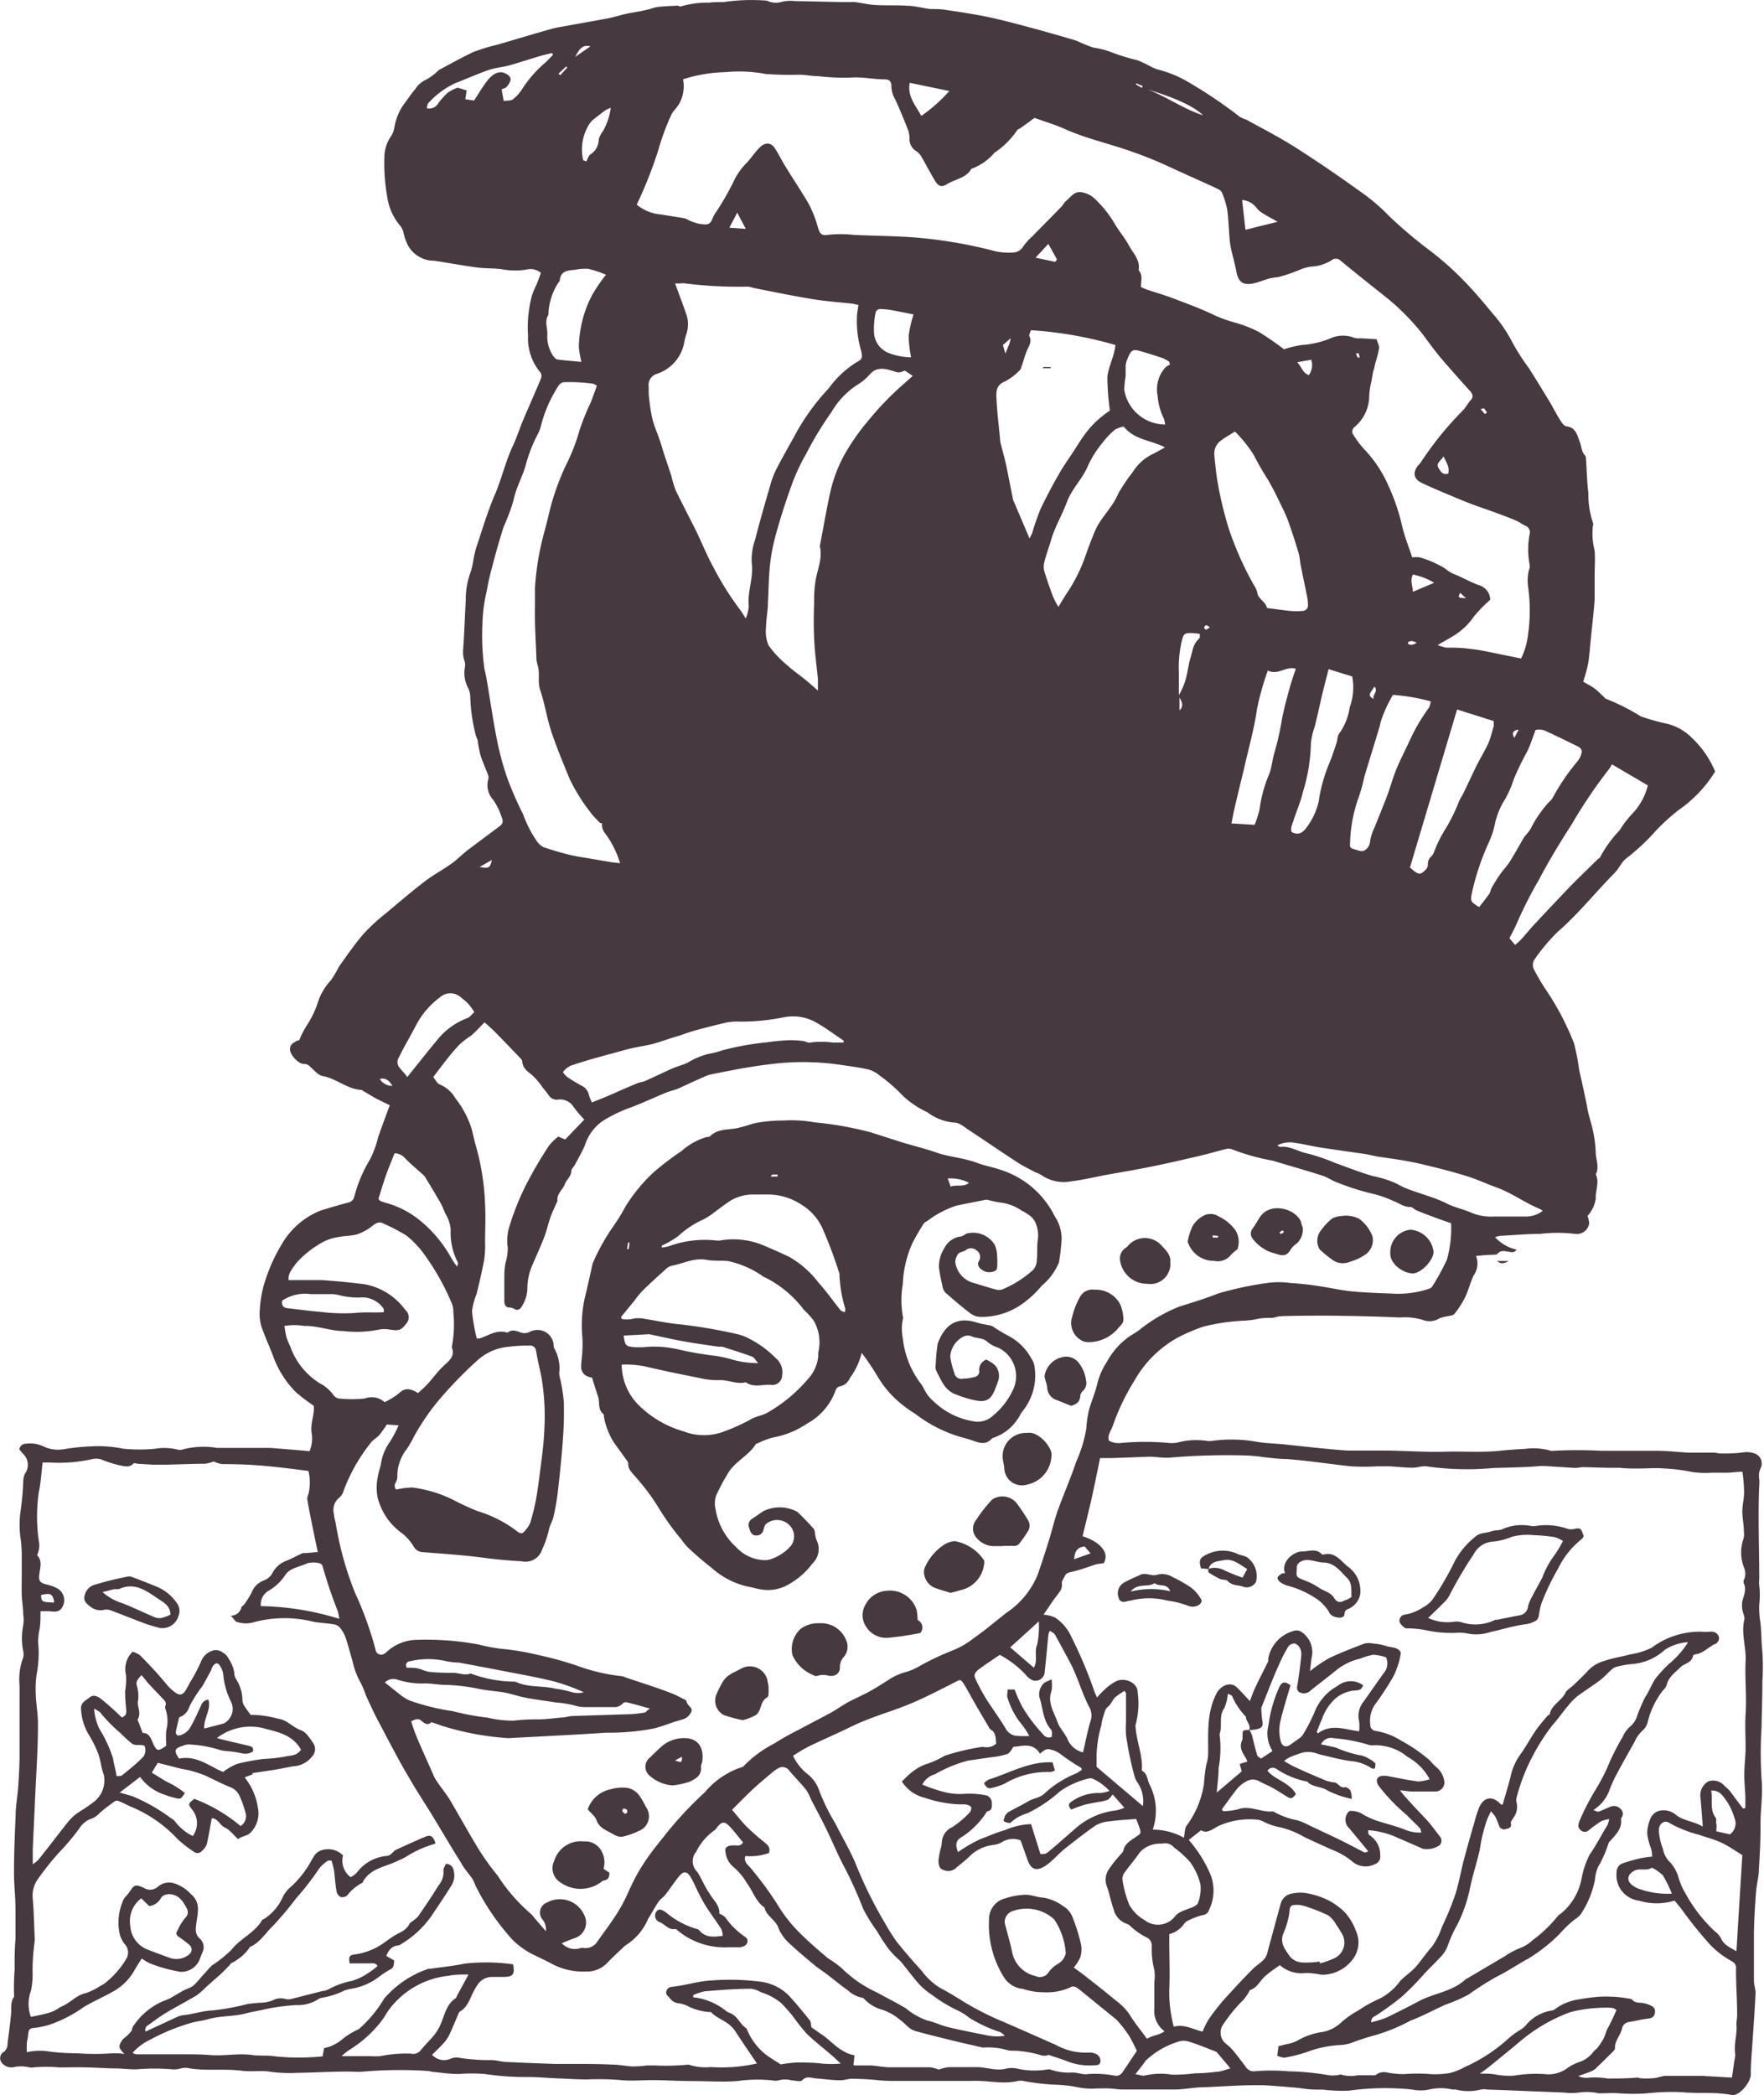 <svg xmlns="http://www.w3.org/2000/svg" viewBox="0 0 152.37 180.89"><defs><style>.cls-1{fill:#463940;}</style></defs><title>folklor</title><g id="Layer_2" data-name="Layer 2"><g id="Layer_1-2" data-name="Layer 1"><path class="cls-1" d="M25.84,89.83a8.2,8.2,0,0,1,.57-1.15,8.49,8.49,0,0,0,1.1-2.29,5.09,5.09,0,0,1,1.07-1.74,10.83,10.83,0,0,0,.71-1.2c.71-1,1.4-2,2.19-2.9a17,17,0,0,1,1.88-1.71c1.09-.92,2.18-1.85,3.31-2.72.74-.57,1.56-1,2.33-1.55a5.79,5.79,0,0,0,.61-.5c.27-.22.52-.46.79-.67.89-.66,1.77-1.33,2.68-2,.34-.25.43-.44.25-.85a5.52,5.52,0,0,0-.74-1.5,1.86,1.86,0,0,1-.42-1.74.63.63,0,0,0,0-.36c-.21-.57-.47-1.13-.66-1.72a11.58,11.58,0,0,1-.24-1.2c0-.2-.15-.4-.19-.61a15,15,0,0,1-.46-3.27,1.88,1.88,0,0,0-.16-.69,2.8,2.8,0,0,1-.3-1.86,1.14,1.14,0,0,0-.08-.65,2.7,2.7,0,0,1-.07-.94c.1-1.38.14-2.76.22-4.15a6.94,6.94,0,0,1,.42-2.47,4.91,4.91,0,0,0,.21-.86,10.38,10.38,0,0,1,.27-1.23c.54-1.59,1-3.19,1.68-4.74.56-1.37.89-2.81,1.53-4.15.33-.71.56-1.47.87-2.19.46-1.09.94-2.16,1.4-3.25.12-.29.29-.59,0-.89a4.6,4.6,0,0,1-1-3.1,10.7,10.7,0,0,1,.34-3.47,7.1,7.1,0,0,1,.4-.95c.13-.33.26-.67.37-1a1.42,1.42,0,0,0-1.27-.28,6.18,6.18,0,0,1-1.92,0c-.74-.14-1.53-.08-2.29-.18-1.14-.15-2.28-.36-3.42-.54a3.44,3.44,0,0,0-.45-.05,2.57,2.57,0,0,1-2.11-1.28,4.61,4.61,0,0,1-.42-1.2,1.5,1.5,0,0,0-.26-.52A4.9,4.9,0,0,1,33.45,17a16.56,16.56,0,0,1-.25-3.44,3.31,3.31,0,0,1,.63-1.88,2.07,2.07,0,0,0,.23-.66,5,5,0,0,1,.81-2c.34-.43.63-.9,1-1.33A2.24,2.24,0,0,1,36.57,7a4.74,4.74,0,0,0,1.24-.86.81.81,0,0,1,.24-.17c.93-.5,1.84-1,2.81-1.47A16.5,16.5,0,0,1,43,3.85c1.54-.45,3.08-.92,4.62-1.35.45-.13.92-.19,1.38-.28l3.5-.63c.55-.11,1.1-.29,1.65-.41S55.27,1,55.84.85c.34-.06.66-.21,1-.25C57.4.53,58,.52,58.53.49c.09,0,.21.1.27.07A8.09,8.09,0,0,1,61.29.23c.48-.09,1,0,1.48-.09a16.81,16.81,0,0,1,3.4-.09c.12,0,.23.09.35.11a1.69,1.69,0,0,0,1,0,3.07,3.07,0,0,1,1.1-.07l4.15.09c.22,0,.44,0,.66,0a2.17,2.17,0,0,1,.44,0c.58.08,1.15.22,1.73.25.91.06,1.83,0,2.75.07.67,0,1.34.2,2,.28.41,0,.84,0,1.25.06,1.31.2,2.64.39,3.94.67s2.78.69,4.16,1.06c1,.28,2.1.59,3.14.9.26.08.49.21.74.31a7.69,7.69,0,0,0,.91.34A6.66,6.66,0,0,1,96,4.51a17.68,17.68,0,0,0,2.24.69,10.5,10.5,0,0,1,1.13.53,3.51,3.51,0,0,0,.6.26,10.11,10.11,0,0,1,2.78,1.16,39.62,39.62,0,0,1,4.33,2.93,3.75,3.75,0,0,0,.61.27c1.37.76,2.79,1.48,4.11,2.32C113.9,14,116,15.45,118,16.9a16.58,16.58,0,0,1,2,1.77,39.11,39.11,0,0,0,3.56,3,26.46,26.46,0,0,1,2.59,2.27c1,1,1.9,2.06,2.79,3.14a12.18,12.18,0,0,1,1.73,2.55,19.09,19.09,0,0,0,1.4,2.17c.54.85,1.06,1.7,1.58,2.56.12.18.23.37.34.56.25.45.49.91.77,1.35.14.21.33.52.53.54.84.09.95.79,1.17,1.35.15.38.13.82.44,1.15a.43.43,0,0,1,.09.28c.07,1,.09,2,.21,3a7.48,7.48,0,0,0,.39,2.53.45.45,0,0,1,0,.3,5.77,5.77,0,0,0,.15,2.11c.06.76,0,1.52,0,2.29s0,1.33,0,2c-.08,1.08-.21,2.16-.32,3.25-.08.74-.12,1.49-.24,2.23a14,14,0,0,1-.43,1.56c.36.21.71.38,1,.6s.43.39.65.58.2.27.32.3a18.21,18.21,0,0,1,3,1.51,18.31,18.31,0,0,0,2.35.66,4.56,4.56,0,0,1,2.08,1.21,8.48,8.48,0,0,1,2,2.9,11.21,11.21,0,0,1-3.15,3.32,17,17,0,0,0-2.16,2,18.33,18.33,0,0,1-2.33,2.15c-.42.3-.65.86-1,1.24-1.67,1.68-3.14,3.55-4.94,5.11a16.16,16.16,0,0,0-2.08,2.49.89.89,0,0,0,0,.76,19.35,19.35,0,0,0,1,1.71,23.35,23.35,0,0,1,2.47,4.69,18.43,18.43,0,0,1,.44,2.26c.08.41.19.81.27,1.22.16.73.32,1.44.45,2.17.1.53.25,1,.4,1.56a10.73,10.73,0,0,1,.32,2.34c.05.58.3,1.17,0,1.76.34.7-.05,1.39,0,2.1a2.93,2.93,0,0,1-.71,1.49,2.45,2.45,0,0,1,.14.64,1.08,1.08,0,0,1-1.22.91,12.46,12.46,0,0,0-3,0c-1.16,0-2.32.11-3.48.17a2.18,2.18,0,0,0-.43.12A3.62,3.62,0,0,0,131,107.9c-.21.31-.45.21-.69.18s-.66-.18-.95.17c-.09.11-.37.08-.57.1-.4,0-.81.06-1.3.09a1.75,1.75,0,0,1-.19,1.67c-.3.61-.45,1.3-.75,1.91a8.29,8.29,0,0,1-.92,1.43c-.09.13-.34.14-.52.19a3.22,3.22,0,0,0-.77.19,1.59,1.59,0,0,1-1.44.14,5.33,5.33,0,0,0-2-.21c-2.1-.1-4.2-.14-6.31-.16-1.31,0-2.63,0-3.95.05-.24,0-.48.11-.73.14-.43,0-.88,0-1.32.1s-.67.1-1,.14a17.27,17.27,0,0,0-3.65.52,16.51,16.51,0,0,0-1.64.66,9.57,9.57,0,0,0-4.31,4,19.17,19.17,0,0,0-1.88,3.93c-.14.41-.47.76-.33,1.25a1.71,1.71,0,0,0,1,.21,22.56,22.56,0,0,1,4.27,0,2.54,2.54,0,0,0,.81-.08,6.26,6.26,0,0,1,2.28-.12,1.84,1.84,0,0,0,.66,0,12.43,12.43,0,0,1,3.85.11c.73.11,1.47.13,2.21.2,1.15.12,2.3.25,3.45.36.73.07,1.47.15,2.2.18,1,0,2,0,3,0,1.75,0,3.51.15,5.26.1,1.59-.05,3.18.08,4.77-.08.74-.08,1.48-.13,2.22-.17a5.28,5.28,0,0,1,2.2.17.54.54,0,0,0,.22,0,37.74,37.74,0,0,1,4.12,0c1.61,0,3.21,0,4.82,0,.92,0,1.83.11,2.74.16.24,0,.48,0,.72,0l1.48,0c.18,0,.35.07.52.07a13.44,13.44,0,0,0,1.91-.08,2,2,0,0,1,1,.06.91.91,0,0,1,.61,1.24,1.59,1.59,0,0,0-.14,1,3,3,0,0,1,0,.52c-.12,2.7,0,5.4,0,8.09a3,3,0,0,0,0,.6,6.66,6.66,0,0,1,0,1.61,7.39,7.39,0,0,0,.1,1.55c.1.84.07,1.69.17,2.53a20.49,20.49,0,0,1,0,2.6c0,1.29-.05,2.57-.07,3.85a36.88,36.88,0,0,0,0,4.58c.13,1.3-.1,2.55-.09,3.83s-.06,2.61-.14,3.92c0,.66-.21,1.32-.25,2-.09,1.17-.16,2.35-.18,3.53,0,1.36,0,2.73,0,4.09,0,.37.15.73.14,1.09-.06,1.33-.16,2.66-.25,4-.06,1-.17,2-.16,3,0,.68-1,1.92-1.66,1.78-1.43-.28-2.88-.1-4.31-.24a19,19,0,0,0-3,.1,17,17,0,0,1-2.37,0c-.58-.05-1.18,0-1.77,0a4.94,4.94,0,0,0-1.72-.07,5,5,0,0,1-1.33,0l-2.81-.11-1.92-.08-1.9-.07a1.3,1.3,0,0,0-.52,0,4.35,4.35,0,0,1-2.18,0l-.29,0a4.37,4.37,0,0,0-2,0,3.55,3.55,0,0,1-1.48,0,22.67,22.67,0,0,0-5.46.1,13.79,13.79,0,0,1-2.22-.09c-.55,0-1.1,0-1.64-.08s-.88-.1-1.32-.14c-.72-.06-1.44-.12-2.16-.16-.3,0-.6,0-.89,0-1.41,0-2.81.12-4.22.17-.91,0-1.8.21-2.71.2-1.46,0-2.92,0-4.38,0-.37,0-.74-.07-1.11-.09s-.77,0-1.15,0a6,6,0,0,1-1.54-.09A11.44,11.44,0,0,0,91,180a21.45,21.45,0,0,1-2.63-.32,1.09,1.09,0,0,0-.44,0c-1.33.32-2.65-.07-4,0-1,0-2,0-3,0H77.71c-.64,0-1.28,0-1.92-.07s-1.47-.11-2.2-.12c-.34,0-.68.14-1,.13-.68,0-1.35-.1-2-.15-.44,0-.88-.29-1.31.16-.15.15-.62,0-.92,0a1.93,1.93,0,0,0-1.09,0,1.48,1.48,0,0,1-.59,0,12.21,12.21,0,0,0-3,.06c-1.31.1-2.63,0-3.94,0-1.07,0-2.13-.07-3.19-.08s-1.94.09-2.89,0a23.3,23.3,0,0,0-3-.06c-.82,0-1.63-.06-2.45-.09s-1.66-.11-2.49-.12a23.61,23.61,0,0,1-3.84-.26,14.23,14.23,0,0,0-2.26,0c-.74,0-1.48-.11-2.21-.18-.15,0-.29-.08-.44-.08a36.59,36.59,0,0,0-5.54.05c-.46.05-.93,0-1.4,0-1.45,0-2.91.09-4.37.11a12.5,12.5,0,0,1-2.21-.08c-.83-.15-1.67,0-2.48-.09-1.61-.22-3.24.05-4.84-.26a1.68,1.68,0,0,0-.58.07,2.17,2.17,0,0,1-.66.06,17.82,17.82,0,0,0-3.1,0c-.57,0-1.13-.06-1.7-.08-.86,0-1.72-.07-2.58-.09s-1.62,0-2.43,0a12.1,12.1,0,0,0-2.17,0,1.15,1.15,0,0,1-.37,0,3,3,0,0,0-1.45,0,1.08,1.08,0,0,1-1-.49.63.63,0,0,1,.24-.85.82.82,0,0,0,.32-.7c.1-.83.22-1.66.3-2.49.06-.53-.08-1.09.27-1.57a19.47,19.47,0,0,1,.05-2.41,25.23,25.23,0,0,1,.07-2.6c0-.84,0-1.69,0-2.53,0-1.09-.14-2.18-.13-3.27,0-1.6.07-3.21.14-4.81,0-.83.16-1.65.22-2.48s.11-1.77.12-2.65c0-2,0-4.08,0-6.12A5.36,5.36,0,0,1,2,143.13a1.13,1.13,0,0,0,0-.58,5.76,5.76,0,0,1,0-2.19,3,3,0,0,0,0-1c0-.54-.1-1.08-.12-1.62s0-1.22,0-1.83c0-.39,0-.78,0-1.16,0-.64,0-1.27-.1-1.9a8.33,8.33,0,0,1,0-2.39,24.72,24.72,0,0,0,.23-2.58,1.54,1.54,0,0,1,.15-.64A1.3,1.3,0,0,0,2,125.54l-.33-.39a.56.56,0,0,1,.57-.49,2.65,2.65,0,0,1,1.49.22,2.93,2.93,0,0,0,1.79.25,19.38,19.38,0,0,1,3.14-.26,11.88,11.88,0,0,1,2,.22,14.14,14.14,0,0,0,2.76,0,4.68,4.68,0,0,1,1.9.07.7.7,0,0,0,.43,0,7.16,7.16,0,0,1,3-.14c.54,0,1.08,0,1.62,0l1.48,0c.49,0,1,0,1.46,0,1.13.08,2.26.18,3.43.28a2.83,2.83,0,0,0,.19-1.5c-.16-.85.26-1.65.17-2.42a16.1,16.1,0,0,1-1.53-1.16,8.56,8.56,0,0,1-2-3.18c-.32-.85-.71-1.68-1-2.54a3.81,3.81,0,0,1-.13-1.39,9.74,9.74,0,0,1,.56-2.8,14.13,14.13,0,0,1,1.29-2.79,6.75,6.75,0,0,1,3.42-3c.78-.24,1.56-.47,2.35-.68a.66.66,0,0,0,.54-.51,12.13,12.13,0,0,1,1.36-3.22,8.61,8.61,0,0,0,.71-1.94c.31-.88.63-1.76,1-2.73l-1.19-.59c-.36-.2-.71-.42-1.07-.63-.06,0-.12-.11-.18-.11-1.24-.06-2.19-1-3.37-1.2-.39-.08-.72-.5-1.06-.79a.66.66,0,0,0-.55-.25c-.47,0-1.22-.8-1.2-1.28s.34-.55.62-.74A.53.53,0,0,1,25.84,89.83Zm82.05,59.56c.2-.46-.28-.75-.27-1.16a5.75,5.75,0,0,1-1.18-1.75c0-.1-.21-.13-.38-.24a3.86,3.86,0,0,1-.32,1.27c-.5.7-.12,1.51-.4,2.22a9.35,9.35,0,0,1-.08,2.94c0,.68-.1,1.35-.16,2.11l2.16-1.83-.18-.64.66-.2a1.77,1.77,0,0,0-.08-.22c-.3-.53-.7-1-.33-1.7,0-.07,0-.19,0-.29,0-.51,0-.51.58-.53a1.88,1.88,0,0,1,.22.42c.16.57.27,1.15.45,1.71,0,.16.27.28.34.35l1-.66a2.79,2.79,0,0,1-.35-2.24,11.47,11.47,0,0,1,.9-3.2c.24-.56.52-.6,1-.23-.29,1-.61,2-.85,3a3.7,3.7,0,0,0,0,1.81c.13.5.48.59.9.27.21-.16.45-.3.66-.47a1.3,1.3,0,0,0,.36-.34,14.83,14.83,0,0,0,1-1.94,4.43,4.43,0,0,1,2-2.28,1.8,1.8,0,0,1,2.21-.05c-.2.38-.2.41-.86.46a2.92,2.92,0,0,0-1.7.83,4.34,4.34,0,0,0-1,1.61c-.16.37-.3.74-.45,1.11l.1.14c1.14-.86,2.33-.33,3.56-.18a4.52,4.52,0,0,0,0-.86,1.92,1.92,0,0,1,.36-1.67c.59-.83,1.16-1.66,1.75-2.48a1.27,1.27,0,0,0,.21-1.38,4.47,4.47,0,0,0-1.1-.22,6.16,6.16,0,0,0-1.12.33,5.25,5.25,0,0,0-2,.94c-.74.61-1.51,1.19-2.26,1.79a.84.84,0,0,1-1,.18c-.31-.22-.19-.52-.14-.81q.18-1.17.3-2.34a1.23,1.23,0,0,0-.11-.66.76.76,0,0,0-.45-.4.67.67,0,0,0-.56.26,13.06,13.06,0,0,0-.81,1.58c-.25.53-.46,1.08-.69,1.62l-.83,2.09a.19.19,0,0,0,0,.07,8.62,8.62,0,0,0,.1,1.14c.08.41-.13.55-.45.63S108.11,149.36,107.89,149.39ZM33.41,123a9.79,9.79,0,0,1-.63.89c-.24.27-.6.45-.8.75a14.94,14.94,0,0,0-2.27,4,1.36,1.36,0,0,1-.42.69,1.35,1.35,0,0,0-.44,1.41c0,.27.1.53.15.8a28.11,28.11,0,0,0,1.67,6,29.66,29.66,0,0,1,1.77,4.91.49.49,0,0,0,.79.32c.15-.09.26-.23.4-.33a3.9,3.9,0,0,1,2.16-.84,25,25,0,0,1,5.53.39,14.91,14.91,0,0,0,2,.38,21.14,21.14,0,0,1,3.07.51,30.24,30.24,0,0,1,3.44.94,16.11,16.11,0,0,0,3.88.91,1.12,1.12,0,0,1,.35.12l2,.66c.67.23,1.35.46,2,.72.39.15.75.36,1.2.58a1.27,1.27,0,0,0,.17.38c.19.22.46.39.21.75a1.13,1.13,0,0,1-.67.52l-.64.19c-.61.2-1.21.43-1.82.59a20.57,20.57,0,0,1-4.14.37c-2.7.18-5.4.31-8.1.45a3,3,0,0,1-.67,0A24.41,24.41,0,0,1,38.13,149c-.25-.1-.52-.18-.88-.3-.19.24-.47.22-.8-.08s-.55-.16-.93,0A13.58,13.58,0,0,0,36,150c.48,1.14,1,2.26,1.49,3.39a3.68,3.68,0,0,0,.3.5c.32.47.68.92,1,1.4.88,1.49,1.71,3,2.61,4.47a21.38,21.38,0,0,0,1.6,2.21,14.89,14.89,0,0,0,2.8,3.23,2.63,2.63,0,0,1,.35.39l1,1.16a1.37,1.37,0,0,0-.28-1,.92.92,0,0,1,.37-1.47,2.3,2.3,0,0,1,3.22,1.07,1.41,1.41,0,0,1-.82,2c-.37.12-.73.28-1.11.44a1.51,1.51,0,0,0,1.63.41.7.7,0,0,1,.29,0,1.19,1.19,0,0,0,1.15-.56c.64-.9,1.32-1.79,1.89-2.74s.84-1.71,1.28-2.57a15.21,15.21,0,0,1,.78-1.35c.27-.43.57-.84.88-1.25s.62-.79.93-1.18a31.78,31.78,0,0,1,3.53-3.8A7,7,0,0,1,64,152.61a.33.33,0,0,0,.2-.08,10.22,10.22,0,0,1,2.7-2,23.12,23.12,0,0,1,2.06-1.16l2.8-1.48c.51-.29,1-.64,1.51-.92s1.26-.6,1.87-.94,1.09-.65,1.64-1a5,5,0,0,1,1.54-.68,5.25,5.25,0,0,0,1.14-.51,24.44,24.44,0,0,1,2.74-1.3,7,7,0,0,0,1.89-1.08c1-.69,1.89-1.46,2.84-2.2A7.28,7.28,0,0,0,89.62,136c.33-.93.63-1.88.93-2.82s.5-1.86.82-2.76c.51-1.42,1.12-2.8,1.6-4.23a11.64,11.64,0,0,0,.86-2.82,9.61,9.61,0,0,1,.23-1.61c.2-.74.52-1.45.7-2.19a6.18,6.18,0,0,1,.86-2,6.42,6.42,0,0,1,2-2.22c.27-.16.54-.33.8-.52a13.39,13.39,0,0,1,3.42-2c1.13-.36,2.27-.7,3.37-1.14a29.37,29.37,0,0,1,4.24-.91,7.28,7.28,0,0,1,2,0,25,25,0,0,1,2.59.29c.9.13,1.79.34,2.69.43,1.13.11,2.26.15,3.39.19a8.58,8.58,0,0,0,3.07-.33c.18-.07.43-.12.51-.26a19.57,19.57,0,0,0,1.28-2.33,10.07,10.07,0,0,0,.36-3.15l-1-.35c-.68-.25-1.37-.5-2-.77-.18-.07-.35-.3-.51-.28-.6,0-1-.35-1.52-.54a9.55,9.55,0,0,0-1.6-.57,21.21,21.21,0,0,1-3.18-1c-.47-.16-.88-.47-1.34-.61-1.41-.45-2.84-.85-4.25-1.28a19.11,19.11,0,0,1-3.57-1,.89.89,0,0,0-.51,0c-.71.18-1.42.39-2.14.56-1.37.32-2.74.64-4.12.92-1.2.25-2.42.46-3.63.67s-2.27.49-3.43.63a3.38,3.38,0,0,1-2.59-.54,3.32,3.32,0,0,0-.54-.25c-.59-.32-1.2-.6-1.76-1-1.3-.84-2.58-1.73-3.88-2.58-.43-.28-.9-.71-1.35-.7a4.38,4.38,0,0,1-2.31-.89A7.91,7.91,0,0,1,78,94.63a14,14,0,0,0-2-1.75,2.62,2.62,0,0,0-1-.54c-.86-.19-1.75-.3-2.63-.43a22.32,22.32,0,0,0-6,0c-1.7.2-3.37.54-5,.87a2.79,2.79,0,0,0-.55.2c-.74.32-1.47.66-2.21,1-.36.15-.75.23-1.12.38-1,.42-2,.88-3,1.26A12.31,12.31,0,0,0,52,96.83a4.09,4.09,0,0,0-1.48,2.06c-.24.59-.58,1.14-.87,1.7-.1.17-.29.33-.3.51,0,.48-.43.76-.57,1.17s-.7.8-.63,1.4c0,.09-.07.18-.11.27-.16.38-.35.76-.49,1.15s-.31,1.09-.5,1.62c-.3.8-.66,1.58-1,2.37a5.21,5.21,0,0,0-.5,2.22,2.93,2.93,0,0,1-.46,1.47c-.13.25-.38.47-.73.21a.78.78,0,0,0-.35-.08c-.37,0-.44-.29-.45-.57,0-.56,0-1.12,0-1.69s0-1.08.11-1.61a4.63,4.63,0,0,0,.19-1.29,4.18,4.18,0,0,1,.19-2,22.15,22.15,0,0,1,1.44-3.53,35.19,35.19,0,0,1,1.94-3.3,4.82,4.82,0,0,1,.79-.77l.6.25,1.65-1.72a11.44,11.44,0,0,1-.91-1.07,1.38,1.38,0,0,0-1.32-.66.82.82,0,0,1-.84-.36,8.32,8.32,0,0,0-.53-.68,6,6,0,0,0-.83-1c-.41-.36-.89-.62-.93-1.25,0-.13-.15-.26-.25-.37-.66-.69-1.33-1.39-2-2.07-.32-.33-.67-.64-1-.94-.42.42-.77.8-1.15,1.14a8.36,8.36,0,0,0-1,.76C38.91,91,38.19,92,37.42,93c.21.25.35.56.57.64a2.8,2.8,0,0,1,1.34,1.18,8.31,8.31,0,0,1,1.41,2.66c.14.53.24,1.06.4,1.58a21.15,21.15,0,0,1,.76,5c.06,1.06,0,2.12,0,3.18a9.12,9.12,0,0,1-.07,1.48c-.18,1-.42,2-.66,3a6,6,0,0,0-.4,1.49,16.2,16.2,0,0,0,.41,2.36,1.57,1.57,0,0,0,.25,0c.77-.25,1.48-.79,2.36-.51l.07,0c.37-.31.78-.13,1.13,0a1,1,0,0,0,.77-.06,1.41,1.41,0,0,1,2.06,1.07c0,.12,0,.26.06.36a3.49,3.49,0,0,1,.42,2.15,3.11,3.11,0,0,0,.11.58,13.63,13.63,0,0,1,.29,1.9,32.06,32.06,0,0,1-.08,3.25c-.11,1.57-.28,3.14-.46,4.7a20.06,20.06,0,0,1-.36,2c-.08.33-.28.63-.37,1a8.31,8.31,0,0,1-.61,1.8,1.5,1.5,0,0,1-1.76,1c-1.11-.06-2.21-.16-3.32-.31-1.74-.23-3.5-.34-5.26-.48a.93.93,0,0,1-.75-.49,4.34,4.34,0,0,0-1-1.14,5.38,5.38,0,0,1-2.12-3.13,4.37,4.37,0,0,1,0-1.61,9,9,0,0,1,.28-1.14,4.32,4.32,0,0,1,.71-1.9,9.59,9.59,0,0,0,.83-1.54ZM98.2,177.08c-.23-.46-.44-.93-.71-1.36a12,12,0,0,0-.93-1.2,2.41,2.41,0,0,0-.33-.3l-3-2.44c-.25-.2-.52-.36-.82-.16a4.92,4.92,0,0,1-2.3.4,5.06,5.06,0,0,1-1.37-.18c-.14,0-.28-.1-.42-.11a2.17,2.17,0,0,1-1.6-1,8.54,8.54,0,0,1-1.29-5,1.85,1.85,0,0,1,1.41-1.82,6.5,6.5,0,0,1,1.74-.31c.53,0,1,.23,1.59.26a4,4,0,0,1,1.67.73,1.91,1.91,0,0,1,.77.87,15.91,15.91,0,0,1,.76,2.4,2.37,2.37,0,0,1-.06,1.15,3.79,3.79,0,0,1-.56.88c.35.26.69.49,1,.74.89.7,1.79,1.4,2.66,2.13a4.93,4.93,0,0,1,1.17,1.2c.44.74,1,1.38,1.49,2.08.49-.3,1.06-.31,1.52-.65a2.19,2.19,0,0,1-.88-2c0-.76,0-1.52,0-2.28a3.55,3.55,0,0,0,0-1,7.19,7.19,0,0,1-.22-2.11.78.78,0,0,0-.51-.74,6.17,6.17,0,0,1-1-.65c-.22-.16-.4-.42-.64-.49a1.77,1.77,0,0,1-1.15-1.27c-.24-.67-.36-1.38-.61-2.05a1.62,1.62,0,0,1,.25-1.47,11,11,0,0,1,.92-1.15c.1-.13.26-.25.29-.4.12-.61.64-.86,1.06-1.16s.5-.27.33-.79c-.08-.23-.17-.46-.29-.77-.78.06-1.57.1-2.35.21a2.72,2.72,0,0,0-1.17.36c-.91.63-1.79,1.33-2.65,2-.56.46-1,1-1.63,1.45-.8.53-1.28.37-1.59-.5-.19-.55-.39-1.1-.59-1.67a1.81,1.81,0,0,0-1.57.12,1.76,1.76,0,0,1-.69.26,3.55,3.55,0,0,0-2.16,1c-.36.37-.79.67-1.16,1a1,1,0,0,1-1.1.17c-.37-.1-.43-.52-.41-.88a6.64,6.64,0,0,1,.16-.87,2.9,2.9,0,0,0,.12-.57,1.5,1.5,0,0,1,.88-1.36,8,8,0,0,0,1.47-1.22.59.59,0,0,0,.19-.51c-.06-.13-.31-.22-.49-.25-.39,0-.79,0-1.19-.05a10.7,10.7,0,0,1-2.37-.53,3.22,3.22,0,0,1-1.94-1.4c.33-.31.62-.63,1-.9a4,4,0,0,1,1.3-.66,7.75,7.75,0,0,0,1.4-.66,19.71,19.71,0,0,1,3.21-.76h.15a1.26,1.26,0,0,0,1.09-.28c-.06-.47,0-1-.51-1.23,0,0-.06-.08-.08-.12-.47-.79-.93-1.57-1.38-2.36-.28-.48-.54-1-.83-1.45s-.34-.36-.72-.17c-1.39.7-2.77,1.43-4.19,2s-3.22,1.08-4.76,1.83c-1.19.59-2.42,1.11-3.62,1.69-.5.24-1,.56-1.46.85a4.32,4.32,0,0,0,1.16,1.51,3.11,3.11,0,0,1,1.12,1.55,17.25,17.25,0,0,0,1.36,2.76c.59,1.17,1.26,2.31,1.77,3.5A36.08,36.08,0,0,0,76.41,166a18.86,18.86,0,0,0,1,1.6c.7.89,1.45,1.74,2.21,2.58a5.73,5.73,0,0,0,1.54,1.44c.69.36,1.36.77,2,1.17a24.91,24.91,0,0,0,3.33,1.71c1.58.68,3.14,1.37,4.71,2.07a5.33,5.33,0,0,0,2.85.66,1.14,1.14,0,0,1,.51.08.65.65,0,0,1,.49.67c0,.37-.35.34-.63.35a5.13,5.13,0,0,1-2.19-.33c-.54-.21-1.1-.38-1.65-.57a1.06,1.06,0,0,1-.76,0,9.07,9.07,0,0,0-1.74-.33c-.34-.05-.69,0-1-.06a5.9,5.9,0,0,0-2-.25.93.93,0,0,1-.23,0c-1-.23-1.94-.44-2.91-.68s-1.85-.46-2.77-.71a1.83,1.83,0,0,1-.6-.28c-.29-.22-.52-.51-.81-.7a4.69,4.69,0,0,0-1.5-.87,3.36,3.36,0,0,1-1.46-.8c-.11-.09-.2-.25-.31-.25a2.54,2.54,0,0,1-1.26-.65c-.63-.44-1.21-.93-1.82-1.39-.35-.27-.73-.5-1.07-.79-.67-.56-1.35-1.12-2-1.73a3.8,3.8,0,0,1-1.07-1.39c-.23-.78-1.07-1.08-1.24-1.85-.76-.52-1-1.42-1.52-2.11a5.22,5.22,0,0,0-1.2-1.42,1.92,1.92,0,0,1-.63-1.17c-.11-.5.12-.65.7-.66.27,0,.6.1.8-.26-.41-.49-.79-1-1.2-1.42s-.64-.35-1,.07a1.23,1.23,0,0,1-.23.28,4.94,4.94,0,0,0-1.61,1.87,1.27,1.27,0,0,0,.08,1.74c.31.46.53,1,.8,1.45.1.2.24.37.35.56.32.51.82.94.76,1.6a1.9,1.9,0,0,1,.5.3,6.74,6.74,0,0,0,1.71,1.7c.33.18.29.57,0,.77a1.08,1.08,0,0,1-.56.14c-.29,0-.59,0-.89,0a6.38,6.38,0,0,1-4.44-1.52.15.15,0,0,0-.13-.06c-.59.11-.89-.44-1.37-.6a.6.6,0,0,1-.24-.92c.18-.24.39-.19.78.06a7.29,7.29,0,0,0,2.77,1.48c.06,0,.12.08.17.13.53.6,1.19.55,2,.44a1.85,1.85,0,0,0-.12-.58c-.41-.63-.86-1.24-1.27-1.87a13.13,13.13,0,0,1-.68-1.22c-.25-.47-.45-1-.73-1.44s-.57-.54-1,0-.78,1.08-1.19,1.6c-.17.21-.42.35-.56.57-.32.47-.59,1-.89,1.46a5,5,0,0,1-1.92,2.28.86.86,0,0,0-.18.14c-.5.48-1,.93-1.48,1.44a2.39,2.39,0,0,1-1.81.7,5.66,5.66,0,0,1-2.87-.63c-.65-.35-1.33-.65-2-1a7.19,7.19,0,0,1-1.45-1.1,20.42,20.42,0,0,1-3.21-4.69,5.1,5.1,0,0,0-.26-.58c-.34-.48-.74-.91-1-1.41-.87-1.38-1.69-2.79-2.54-4.18-.61-1-1.28-2-1.85-3-1-1.67-1.87-3.38-2.77-5.08-.38-.71-.71-1.45-1.05-2.19a7.62,7.62,0,0,0-.44-1.06,6.66,6.66,0,0,1-.72-1.92c-.19-.63-.35-1.28-.56-1.91a2.93,2.93,0,0,0-.44-.84.89.89,0,0,0-.51-.37c-.61-.11-1.24-.13-1.86-.24a10.25,10.25,0,0,0-5.33.09,2.46,2.46,0,0,1-1.23-.06c-.17,0-.3-.28-.57-.55a.94.94,0,0,0,.91-.7c0-.1.17-.17.24-.27a7.79,7.79,0,0,0,.66-1.06,1.75,1.75,0,0,1,1-1,1.47,1.47,0,0,0,.74-.57,2.19,2.19,0,0,1,1.14-1.1c.53-.2,1-.48,1.53-.71.08,0,.19,0,.29,0l1-.09c-.2-.93-.38-1.8-.55-2.66-.13-.64-.26-1.28-.36-1.92a1.29,1.29,0,0,1,.1-.42,4.15,4.15,0,0,0,0-2c-1-.13-2-.26-3-.36a38.61,38.61,0,0,0-4.44-.23,2.32,2.32,0,0,1-.73-.23,3.51,3.51,0,0,1-.77.2c-1.15,0-2.31.06-3.46.08-.35,0-.69,0-1,0l-1.32-.08c-.14,0-.35-.11-.41,0-.37.37-.8.19-1.2.13A10.93,10.93,0,0,1,8.7,126a1.62,1.62,0,0,0-.79,0,13.11,13.11,0,0,1-3.59.28c-.21,0-.42,0-.64,0-.11.92-.15,1.76-.33,2.57a14.78,14.78,0,0,0,0,4.2,1.88,1.88,0,0,1-.15,1.23c.48.49.27,1.07.2,1.62s0,.76.6.91a3.34,3.34,0,0,1,1,.37,1.17,1.17,0,0,1,.4,1.55c-.24.51-.71.44-1.15.39-.24,0-.47,0-.75,0,0,.56,0,1-.07,1.49a6.11,6.11,0,0,0-.14,1.17,9.46,9.46,0,0,1-.11,2.71,8.08,8.08,0,0,0-.1,1.47c0,1,.21,2,.2,3,0,2.05-.15,4.09-.24,6.14l-.21,4.53c0,.39,0,.8,0,1.34a3.76,3.76,0,0,0,.45-.35c.82-1,1.63-2.09,2.45-3.12a4.92,4.92,0,0,1,.77-.81c.46-.35,1-.62,1.46-1a2.33,2.33,0,0,0,1-2.46c-.22-.59-.26-1.22-.48-1.82a9.9,9.9,0,0,0-.85-1.69A4.81,4.81,0,0,1,7,147.63c-.08-.63.44-.81.76-1.08s.75-.05,1,.17c.61.49,1.17,1,1.77,1.58.37-.18.42-.33.36-.82a12.23,12.23,0,0,1-.08-1.48,5.44,5.44,0,0,0,.07-1.38,2.11,2.11,0,0,1,.57-2,2,2,0,0,1,.62.29,32.91,32.91,0,0,1,2.33,2.54,3.7,3.7,0,0,0,.74.69c.4.29.65.21.92-.22l.35-.64a14.77,14.77,0,0,0,.95-1.8,1.55,1.55,0,0,1,1.2-1,1.08,1.08,0,0,1,.72.23,1.16,1.16,0,0,1,.45.48,3.16,3.16,0,0,1,.5,1.19,1.2,1.2,0,0,0,.15.59,3.36,3.36,0,0,1,.56,1.82,1,1,0,0,0,.14.47c.16.27.36.52.57.81a.52.52,0,0,0,.17,0,8.84,8.84,0,0,1,2.18.33c.81.1,1.26.74,2,1,.45.16.79.72,1.09,1.17a.89.89,0,0,1-.06,1,2.21,2.21,0,0,1-1.68.94c-.49.08-1,.19-1.45.27-.72.12-1.44.22-2.16.33l.14.07-.75.29a5.4,5.4,0,0,1,1.14,2.59,2.35,2.35,0,0,1-.52,2.06c-.35.46-.81.37-1.18.68-.4-.35-.72-.81-1.15-1s-.62-.83-1.13-.8c-.15.79-.26,1.52-.43,2.24a1.37,1.37,0,0,1-.43.59.49.49,0,0,1-.67.07,11.56,11.56,0,0,1-1.4-1.08,11.45,11.45,0,0,0-3.77-2.7c-.45-.18-.87-.41-1.32-.6a.41.41,0,0,0-.34,0c-.44.31-.87.64-1.3,1A1.93,1.93,0,0,1,8,157a2,2,0,0,0-1.15.88A20.75,20.75,0,0,1,5.06,160a24,24,0,0,0-1.78,2.24,2.44,2.44,0,0,0-.46,1.6c.1,1.1.12,2.21.17,3.31a2.91,2.91,0,0,1,0,.51,19.08,19.08,0,0,0-.18,2.49,6.94,6.94,0,0,1-.14,1.76,3.2,3.2,0,0,0,0,2.24c.55-.12,1.11-.21,1.64-.38s.74-.4,1.12-.57c.69-.31,1.17-.93,2-1.11a5.33,5.33,0,0,0,1.24-.62,1.92,1.92,0,0,0,.44-.27,7.52,7.52,0,0,0,1.76-2,1.07,1.07,0,0,0,0-1.22,2.45,2.45,0,0,1-.5-.86,4.73,4.73,0,0,1,.3-3.1c.13-.24.36-.42.5-.64.44-.66.51-.7,1.26-.37a1,1,0,0,0,1.23-.12,1.48,1.48,0,0,1,1.45-.25,3.24,3.24,0,0,1,1.38.91,1.6,1.6,0,0,1,.6,1.43c0,.37-.09.73-.13,1.1s-.17.91.29,1.3a1,1,0,0,1,.22,1.23c-.07.18-.15.36-.21.55a1.72,1.72,0,0,1-1.66,1.1,13.06,13.06,0,0,1-2.67-.74,5.6,5.6,0,0,1-.69-.41c-.24.39-.47.72-.67,1.09A4.73,4.73,0,0,1,9.69,172c-.81.46-1.68.83-2.47,1.31a11.46,11.46,0,0,1-2.93,1.51,7.25,7.25,0,0,1-1.14.26c-.62.06-.66.07-.73.68,0,.22-.1.44-.1.65a7.46,7.46,0,0,0,0,.79,5.08,5.08,0,0,1,1.65-.1,18.27,18.27,0,0,0,2.65.19,21.75,21.75,0,0,0,3.13,0c.29,0,.59,0,1,.06-.5-.51-.54-.63-.24-1.13.1-.18.31-.29.46-.44a2.79,2.79,0,0,0,.37-.4c.08-.11.07-.3.16-.41a5.89,5.89,0,0,1,2.61-2.19c.81-.26,1.43-.83,2.22-1.12.51-.18.86-.77,1.27-1.19.26-.26.48-.57.76-.8a10.69,10.69,0,0,0,1.6-1.28c.78-1,2-1.47,2.66-2.56,0-.08.16-.11.24-.17a4.33,4.33,0,0,0,1.57-1.87,2.62,2.62,0,0,1,.73-.9,8.31,8.31,0,0,0,1.25-1.45c.28-.37.48-.81.73-1.2a1.24,1.24,0,0,1,.84-.53,1.79,1.79,0,0,1,1.65.5,1.78,1.78,0,0,0,.66,1.88l.27-.17a2.11,2.11,0,0,0,.23-.19,3.64,3.64,0,0,1,2.63-1.48.68.68,0,0,0,.39-.19c.13-.1.23-.26.38-.33.84-.39,1.68-.77,2.53-1.13.48-.2.68-.06.89.52,0,0-.05.09-.09.1a8.94,8.94,0,0,0-2.42,1.09,5,5,0,0,1-.66.32c-1.07.57-2.43.64-3.1,1.86a.1.1,0,0,1,0,.06A3.86,3.86,0,0,0,30,163.65a.65.65,0,0,1-.58.15.72.72,0,0,1-.35-.5c-.11-.6-.14-1.21-.22-1.82a7.79,7.79,0,0,0-.22-.83c-.15,0-.25,0-.29,0a3.51,3.51,0,0,0-.76.67,23.56,23.56,0,0,1-2,2.59,29.59,29.59,0,0,1-2,2.38c-.64.6-1.09,1.4-1.93,1.8-.07,0-.11.1-.15.16A4.18,4.18,0,0,1,20,169.5c-.07,0-.12.14-.18.2-.28.28-.55.57-.84.83s-.81.71-1.21,1.07a6.15,6.15,0,0,1-.77.68c-.88.53-1.8,1-2.69,1.54-.53.31-1,.69-1.53,1.05a.46.46,0,0,0-.21.55l2.69-1.25a2,2,0,0,1,.64-.18c.83-.08,1.61-.37,2.47-.4a20,20,0,0,0,3-.55c.33-.06.68-.07,1-.11a3.3,3.3,0,0,0,1.15-.19,1.51,1.51,0,0,1,1.17-.13,1.09,1.09,0,0,0,.44,0l2.71-.69a1.6,1.6,0,0,0,.5-.13,6.79,6.79,0,0,1,2.06-.75,5,5,0,0,0,1.32-.62,7.28,7.28,0,0,0,.89-.66c-.16-.31-.48-.23-.76-.23H30.2c-.06-.41-.11-.68.34-.76a5.61,5.61,0,0,0,2.74-1.1c.26-.19.52-.37.79-.54.46-.28,1-.42,1.29-1,.07-.14.26-.22.39-.33a2.17,2.17,0,0,0,.41-.39c.58-.85,1.17-1.7,1.7-2.59a1.77,1.77,0,0,0,.44-1.36c0-.15.15-.37.23-.53a.68.68,0,0,1,.66.59,1.64,1.64,0,0,1-.2,1.29c-.56.9-1.15,1.77-1.74,2.65a8.56,8.56,0,0,1-2.56,2.38.76.76,0,0,1-.33.15c-.55.05-.79.43-1,.89l.69.4c-.06.63-.07.63-.48.85a8.33,8.33,0,0,0-.73.48,5.38,5.38,0,0,1-2.32,1.08,5.77,5.77,0,0,0-.72.16,7.23,7.23,0,0,1-2,.65.77.77,0,0,0-.34.14,3.21,3.21,0,0,1-1.83.49,17.37,17.37,0,0,0-2.69.35c-.55.14-1.12.21-1.67.36-1.07.29-2.19.2-3.26.5-.56.16-1.14.2-1.71.39A17.82,17.82,0,0,0,13,176.1a5,5,0,0,0-1.55,1.15,1,1,0,0,0,.32.13c1.38,0,2.76,0,4.14,0,.73,0,1.46,0,2.2.06,1.22.11,2.44-.17,3.67,0,.65.1,1.33,0,2,.12a20.58,20.58,0,0,0,4.08,0l.14-.72a3,3,0,0,0,.59-.17,3.77,3.77,0,0,0,1.11-.7A7.29,7.29,0,0,1,31,175.2a10.89,10.89,0,0,0,2.19-2.64A8.71,8.71,0,0,1,37,170a.33.33,0,0,1,.14,0c1-.15,2-.24,3-.45a16.68,16.68,0,0,1,4.18.06c.16.86,0,1.07-.77,1.09H42.48a1.5,1.5,0,0,0-1.24.69,4.12,4.12,0,0,0-.27.45c-.37.65-.53,1.46-1.27,1.86,0,0-.06.08-.08.13-.28.65-.54,1.31-.85,1.95a3.24,3.24,0,0,1-.52.71c-.28.31-.59.59-.93.93a1.4,1.4,0,0,0,1.56.36,1.34,1.34,0,0,1,.65-.12,16.86,16.86,0,0,0,2.93.22c.41,0,.82.14,1.23.16,1.41.07,2.82.12,4.22.17h1.52c1.16,0,2.32,0,3.48.06.59,0,1.18.14,1.76.16a10.34,10.34,0,0,0,1.24-.09c.19,0,.38,0,.57,0a20.45,20.45,0,0,0,3-.07,4.55,4.55,0,0,0,1.9.21,13.77,13.77,0,0,0,4-.31c-.64-.95-1.26-1.85-1.86-2.77s-1.49-1-2.11-1.67c0,0-.1,0-.15,0a4.9,4.9,0,0,1-1.83-.5,2.49,2.49,0,0,0-.84-.26,1.05,1.05,0,0,1-.74-.45c-.14-.18-.4-.3-.28-.62s.33-.33.59-.36c1.12-.13,2.2-.49,3.35-.54a20.77,20.77,0,0,1,4.1.1,4.17,4.17,0,0,1,2.46,1.14c.66.7,1.27,1.45,1.87,2.2.13.16.11.44.14.6.35.25.65.46,1,.7s.86.73,1.31,1.07a6,6,0,0,0,.81.48,4.57,4.57,0,0,0,.61.18l-.09.82a.19.19,0,0,0,.1.05c.44,0,.87,0,1.31,0s1.11.15,1.67.16c1.18,0,2.36,0,3.54,0a3,3,0,0,1,.74.2,4.1,4.1,0,0,1,.87-.21c.82,0,1.64,0,2.45,0s1.61.34,2.46.14a2.16,2.16,0,0,1,1.07,0,6.69,6.69,0,0,0,2.4.08c.14,0,.31-.08.43,0a5,5,0,0,0,1.89.24c.46,0,.94.23,1.37.13a9.25,9.25,0,0,1,2.3.15.66.66,0,0,0,.63-.28Zm52.31-50c-.52,0-.88.07-1.25.08s-.89,0-1.34,0a7.92,7.92,0,0,1-1.76-.06,15.61,15.61,0,0,0-2.34-.3c-.78-.07-1.57,0-2.36,0-.51,0-1,0-1.54-.06-.32,0-.64,0-1,0l-2.16-.06c-.24,0-.49.08-.73.07l-2.65-.17h-.3c-1.37.13-2.75.13-4.12.18a24.78,24.78,0,0,1-5.77-.15,2.1,2.1,0,0,0-.65.06,3,3,0,0,1-.51.06c-.69,0-1.37-.09-2.06-.12h-1a19.13,19.13,0,0,1-2.27,0c-1.86-.2-3.72-.49-5.59-.63-.64,0-1.29-.09-1.93-.16a13.77,13.77,0,0,0-1.69-.15,57.83,57.83,0,0,0-6.45.19,2.25,2.25,0,0,1-.44,0c-.44,0-.89-.09-1.33-.08l-3.25.12h-1c-.24,1.18-.47,2.32-.72,3.44s-.53,2.21-.79,3.31c1.51.47,2.37,1.43,1.82,2.33a4.55,4.55,0,0,0-.63.09c-.71.22-1.4.49-2.12.65-.26.06-.47.09-.59.34s-.3.46-.27.66a1,1,0,0,1-.26.81c-.16.25-.36.47-.53.72s-.53.78-.79,1.17a3,3,0,0,1,1,.25,4,4,0,0,1,1.41,1.68,39,39,0,0,1,2,4.75c.05.15.13.28.21.47a8.82,8.82,0,0,1,.73-.75,4,4,0,0,1,1-.69c.71-.27,1.77.14,1.78,1a7,7,0,0,1-.18,2.8.37.37,0,0,0,0,.21c.08,1.24.63,2.42.54,3.69,0,0,0,.06,0,.06.53.26.45.85.7,1.26a5,5,0,0,1,.24,3.83,5.51,5.51,0,0,1,2.69.7c.09-.42.06-.83.25-1.06A8.1,8.1,0,0,0,104,154a14.16,14.16,0,0,1,.19-1.61,3.53,3.53,0,0,0,.17-1.15c0-1.7-.11-3.39.71-5,.33-.65,1.18-1.12,1.78-.53.38.37.73.77,1.11,1.17.16-.41.31-.85.51-1.26.34-.73.72-1.44,1.07-2.16a.5.5,0,0,0,0-.21,3.06,3.06,0,0,1,2.21-2.43.78.78,0,0,1,.67.09,2.11,2.11,0,0,1,.92,2c-.09.43-.12.88-.19,1.39a13.24,13.24,0,0,1,1.66-1.13c1-.47,2-.86,3.06-1.26a1.73,1.73,0,0,1,.72,0,4.8,4.8,0,0,1,1.08.2c.46.17,1.06.06,1.33.58a5.68,5.68,0,0,1-.13.69,7.14,7.14,0,0,1-.55,1.44c-.48.82-1,1.61-1.58,2.4a2.5,2.5,0,0,0-.38,1.69.51.51,0,0,0,.41.54,5.81,5.81,0,0,1,2.26.85,13.77,13.77,0,0,1,2.46,1.69,6.37,6.37,0,0,0,.57.59,1.86,1.86,0,0,1,.67,1.11.78.78,0,0,1-.78,1c-.64,0-1.28,0-1.92,0-.32,0-.65-.06-1.1-.11a7,7,0,0,0,.54.67c.51.56,1,1.09,1.54,1.65s.92,1.1,1.36,1.67a.56.56,0,0,1,0,.74,1.9,1.9,0,0,1-1.47.32c-.7-.3-1.4-.62-2.1-.91a7.14,7.14,0,0,0-2.62-.69c0,.17,0,.39.13.44a2,2,0,0,1,.91,1.75.67.67,0,0,1-.46.74,1.75,1.75,0,0,1-2-.27,6.46,6.46,0,0,0-1.77-1c-.8-.37-1.61-.72-2.4-1.11a7.51,7.51,0,0,0-2.34-.87,5.93,5.93,0,0,1-1-.36,2,2,0,0,0-.54-.22,6.59,6.59,0,0,0-3.47.54c-.47.24-1,.71-1.49.36l-1.07.84a11.1,11.1,0,0,1,1.91,3.07,3.79,3.79,0,0,1-.17,3,.61.61,0,0,1-.54.42,5.65,5.65,0,0,0-1.22.46.8.8,0,0,0-.4.32A2.18,2.18,0,0,1,101,167c0,.25,0,.47,0,.7,0,1.35.07,2.7,0,4.06a11.42,11.42,0,0,0,.39,3.24c.9-.26,1.67.24,2.49.42a6.27,6.27,0,0,1,.53-1.07,18.94,18.94,0,0,1,1.41-1.8c.81-.88,1.61-1.76,2.46-2.6.41-.4,1-.64,1.18-1.28.07-.31.16-.61.24-.91.31-1.13.61-2.27.93-3.4a1.18,1.18,0,0,1,.8-.82,3.46,3.46,0,0,1,1.32-.09,7.1,7.1,0,0,1,1.82.55,5.62,5.62,0,0,1,1.62,1.15,4.87,4.87,0,0,1,.93,1.57,2.4,2.4,0,0,1-.32,2.52,3.31,3.31,0,0,1-2.65,1.27,7.28,7.28,0,0,0-1.38-.15,2.82,2.82,0,0,1-2.22-.68c-.46.33-.91.62-1.32,1s-.64.94-1.22,1.14c-.07,0-.1.15-.16.23a6.42,6.42,0,0,1-.42.6,12.77,12.77,0,0,0-1.72,2.08,1.22,1.22,0,0,0,.2,1.75,3.91,3.91,0,0,1,.59.56c.38.45.73.93,1.09,1.4a.8.8,0,0,0,.72.41,16.94,16.94,0,0,1,3,0,22,22,0,0,1,3.43.33,2.71,2.71,0,0,0,.8,0c.1,0,.21-.08.28-.05a3,3,0,0,0,1.45.06c.47,0,1,0,1.54,0a1.11,1.11,0,0,1,1-.24,7.39,7.39,0,0,0,1.47.14,14.45,14.45,0,0,1,2.28,0,7.58,7.58,0,0,0,1.65-.09,5.1,5.1,0,0,0,1.29-.51,14.17,14.17,0,0,0,3.87-2.54,7,7,0,0,1,1-.71,2,2,0,0,0,.39-.32,3.59,3.59,0,0,1,2.29-1.32.61.61,0,0,0,.32-.16,4.51,4.51,0,0,1,2-.8,16.93,16.93,0,0,1,1.76-.23,11,11,0,0,1,2.62.17.35.35,0,0,1,.21.06c.23.29.54.28.87.3a2.11,2.11,0,0,1,.64.18c.3.11.54.29.48.66s-.26.48-.61.52c-.54.06-1.08.2-1.61.29a.69.69,0,0,0-.62.55c-.13.61-.65,1.07-.61,1.73,0,.1-.12.21-.2.3-.47.46-.94.93-1.41,1.38a1.44,1.44,0,0,1-.42.29c-.38.16-.77.28-1.15.42a1.74,1.74,0,0,0,1,.13,6.86,6.86,0,0,1,1.55.08c.85,0,1.71,0,2.56-.08.1,0,.19.06.28.06a6.53,6.53,0,0,0,1,0c.39,0,.77-.19,1.16-.21.79,0,1.58,0,2.36,0,.25,0,.5,0,.74,0l2.63.15.22-1.51a2.15,2.15,0,0,0,.07-.5c-.15-.87.18-1.72.1-2.59,0-.27.06-.54.06-.81,0-1.31-.1-2.62-.1-3.93a.64.64,0,0,0-.35-.7,7.76,7.76,0,0,1-1.87-1.42,34.88,34.88,0,0,1-2.24-2.75,13.25,13.25,0,0,0-.85-1.07,5.22,5.22,0,0,1-3.08,0,2.21,2.21,0,0,1-1.92-2.47.79.79,0,0,1,.52-.75,14.59,14.59,0,0,1,1.6-.45,9.53,9.53,0,0,1,.95-.13,3.3,3.3,0,0,0-.08-.65,5.28,5.28,0,0,1-.35-1.38,3.56,3.56,0,0,1,.27-1.23,1.17,1.17,0,0,1,.71-.68,1.63,1.63,0,0,1,1.46.3c.69.58,1.57.56,2.36,1.05-.07-1-.13-1.81-.21-2.64a1.38,1.38,0,0,1,.68-1.26,1.27,1.27,0,0,1,1.35.32c.16.17.36.31.51.49s.46.63.7.94.3.4.46.59l.19-.05c0-.23,0-.46,0-.69,0-.76-.1-1.51-.09-2.27s.1-1.46.11-2.19c0-1-.06-2,0-2.95.1-1.53-.07-3.06,0-4.58.07-1.2-.4-2.37-.11-3.58.06-.26-.13-.57-.17-.86a2.31,2.31,0,0,1,0-.74c.13-.52.39-1,.11-1.57a.54.54,0,0,1,.07-.36,1.36,1.36,0,0,0-.05-1,3.6,3.6,0,0,1-.05-2.4,1.55,1.55,0,0,0,.05-.7c0-.59-.14-1.18-.13-1.77s.16-1.08.15-1.62A13.48,13.48,0,0,0,150.51,127.11ZM59,6.85A3.09,3.09,0,0,1,58.64,9c-.18.32-.49.57-.65.9A21.07,21.07,0,0,0,56.85,13,37.58,37.58,0,0,1,55,17.67a3.73,3.73,0,0,0,2.12.85c.67.12,1.34.21,2,.33a1.28,1.28,0,0,1,.27.11,4,4,0,0,0,1.09.38c.71.08.86.09,1.13-.63a2.89,2.89,0,0,1,.27-.44,23.81,23.81,0,0,0,1.46-2.54,5.62,5.62,0,0,1,1.16-1.67c.42-.44.76-1,1.18-1.38s.91-.42,1.27.15.56,1,.85,1.47c.65,1.07,1.35,2.11,2,3.2a10.21,10.21,0,0,1,.83,2.06c.17.58.29.82.88.72a9.61,9.61,0,0,1,2.21,0c1.61.08,3.22.09,4.83.19A40,40,0,0,1,86,21.7a5.29,5.29,0,0,0,1.54.1,1,1,0,0,0,.84-.52,5.1,5.1,0,0,1,.8-.88c.82-.85,1.66-1.68,2.48-2.53.16-.16.25-.38.42-.52.41-.32.71-.87,1.36-.75a2.13,2.13,0,0,1,1.15.59,9.73,9.73,0,0,1,1.62,2c.38.69.92,1.29,1.3,2s1,1.25.84,2.15c.4.42.19.94.2,1.44.16.07.31.15.47.21.85.28,1.7.53,2.53.85,1.18.45,2.36.89,3.48,1.44a13.09,13.09,0,0,0,1.66.58,10.76,10.76,0,0,1,2.06.81,25.77,25.77,0,0,1,2.16,1.49,9.07,9.07,0,0,1,1.52-.37,7.8,7.8,0,0,0,2.43-.55,2.66,2.66,0,0,1,2.09-.08,1.57,1.57,0,0,0,.58.05l1.38.08c.09.33.25.57.21.79-.08.51-.25,1-.38,1.49,0,.19-.1.38-.14.56s-.09.53-.14.8a6.55,6.55,0,0,0-.19,1.23,3.52,3.52,0,0,1-1.33,2.76.54.54,0,0,0-.11.51,8.28,8.28,0,0,0,1,1.35A11,11,0,0,1,120,42.1a17.94,17.94,0,0,1,1.08,3.17c.21,1,.6,1.92.9,2.86a2.07,2.07,0,0,1,.66,0,9,9,0,0,1,2.16.94,3.18,3.18,0,0,0,.72.47c.78.3,1.49.73,2.26,1a1.32,1.32,0,0,1,.94,1.25,12.34,12.34,0,0,0-1.39,1.42,5.79,5.79,0,0,1-1.47,1.49c-.49.34-1,.59-1.68,1a4.48,4.48,0,0,0,.72.22c.67,0,1.33,0,2,.1a12.94,12.94,0,0,1,1.39.21c1,.2,2.07.42,3.1.63a6.45,6.45,0,0,0,.61-2.15,14.77,14.77,0,0,0,0-4,3.84,3.84,0,0,1,.06-1.47.9.9,0,0,0,.06-.51,6.94,6.94,0,0,1,0-2.57.61.61,0,0,0-.33-.75c-.33-.15-.63-.39-1-.53-.89-.36-1.79-.69-2.69-1s-1.52-.56-2.27-.87c-1-.42-2-.83-3-1.3-.74-.35-.83-.93-.31-1.55a1.68,1.68,0,0,0,.24-.29,28.62,28.62,0,0,1,3.62-4.45c.24-.26.41-.59.65-.86s.2-.46,0-.74c-.91-1-1.79-2-2.65-3-.58-.7-1.1-1.45-1.66-2.17a20.24,20.24,0,0,0-3.38-3.29c-1.19-.94-2.36-1.88-3.53-2.84a.58.58,0,0,0-.79-.05,3.61,3.61,0,0,1-1.75.55,3.83,3.83,0,0,0-.87.22,14.07,14.07,0,0,1-2,.69,5.57,5.57,0,0,0-.73.11c-.47.13-.93.33-1.41.43-.88.19-1.3-.12-1.46-1-.07-.39-.18-.77-.26-1.16a11,11,0,0,1-.3-1.38c-.1-.93-.11-1.87-.23-2.8a7.88,7.88,0,0,0-.44-1.46.68.68,0,0,0-.35-.34c-1-.48-2.06-.94-3.09-1.41-.83-.37-1.65-.77-2.5-1.12s-1.56-.61-2.36-.88c-1.73-.58-3.52-1-5.2-1.74-.93-.42-1.91-.71-2.71-1-.47.34-.81.6-1.16.84-.11.09-.29.13-.35.24a7.31,7.31,0,0,1-1.95,1.93,4.74,4.74,0,0,1-2,1.39c-.46.81-1.38.88-2.08,1.31-.5.3-.75.23-1.08-.32s-.74-1.33-1.13-2a1.45,1.45,0,0,0-.48-.53,1.2,1.2,0,0,1-.57-1.06,2.17,2.17,0,0,0-.11-.72c-.35-.89-.71-1.78-1.11-2.65A2.37,2.37,0,0,1,77,7.51c0-.47-.15-.66-.62-.66-1,0-1.9-.23-2.88-.15a18.8,18.8,0,0,1-2.8-.12c-.55,0-1.09-.12-1.63-.13a28,28,0,0,1-2.9-.06,12.62,12.62,0,0,0-3.52-.16A12.84,12.84,0,0,0,59,6.85Zm-.69,17.62c.32.88.63,1.68.91,2.5a2.68,2.68,0,0,1,.09,1.81,5.17,5.17,0,0,0-.22.86,3.52,3.52,0,0,1-2.32,2.63,1,1,0,0,0-.74,1.1c0,.4,0,.8.06,1.19a13.69,13.69,0,0,0,.28,1.68c.14.54.37,1.07.56,1.6s.31,1,.47,1.48.39,1.16.58,1.74a9.88,9.88,0,0,0,.38,1.27c.6,1.24,1.24,2.45,1.85,3.68.47,1,.88,2,1.38,2.91a25.85,25.85,0,0,0,2.29,3.67c.17.21.31.46.54.81a3.65,3.65,0,0,0,.26-1.06c-.14-1.25.43-2.45.25-3.73a5.34,5.34,0,0,1,.29-2c.41-1.6.87-3.19,1.33-4.77a7.38,7.38,0,0,1,.5-1.31c.48-.94,1-1.84,1.52-2.78a19.06,19.06,0,0,1,3-4.2A8.57,8.57,0,0,1,74,31.27c.49-.24.51-.39.38-1a8.8,8.8,0,0,1-.36-2.84c0-.36.08-.72.13-1.11-.19,0-.35-.08-.52-.1-1.11-.12-2.22-.2-3.32-.37-1.76-.29-3.5-.64-5.26-1a2.11,2.11,0,0,0-.5-.1,36.74,36.74,0,0,1-5.55-.3C58.79,24.48,58.54,24.48,58.26,24.47ZM52,71.07l-.16,0-.62-.65a3,3,0,0,1-.22-.28,16,16,0,0,1-1.8-2.89c-.54-1.33-1.1-2.65-1.55-4s-.58-2.48-1-3.69c-.22-.7,0-1.41-.2-2.09a2.35,2.35,0,0,1-.12-.8c-.06-1.42-.15-2.85-.12-4.27,0-.55,0-1.11,0-1.66a23.61,23.61,0,0,1,.83-4.88c.09-.36.19-.72.28-1.08a21.48,21.48,0,0,1,1.53-4.54,16.76,16.76,0,0,0,1.2-3.06,20.22,20.22,0,0,1,1-2.48c.17-.45.33-.91.51-1.39a1.3,1.3,0,0,0-.35-.18A14.71,14.71,0,0,0,48.72,33a.66.66,0,0,0-.46.28,11.6,11.6,0,0,0-1.52,3.43,3,3,0,0,1-.28.76,12.74,12.74,0,0,0-1,2.51c-.28,1.12-.9,2.12-1.12,3.28a17.46,17.46,0,0,1-.83,2.21c-.37,1.15-.7,2.32-1,3.48-.19.69-.35,1.4-.47,2.1a13.35,13.35,0,0,0-.37,2.86,21.48,21.48,0,0,0,.17,3.84c.11.42.19.86.26,1.3.28,1.63.51,3.28.84,4.9a24.43,24.43,0,0,0,.92,3.35,29.84,29.84,0,0,0,1.32,3,10.27,10.27,0,0,0,1.16,2.29,1.71,1.71,0,0,0,.59.55c.74.26,1.5.48,2.27.67.61.15,1.24.23,1.87.34l1.8.31.69.07a8.37,8.37,0,0,0-1.25-2.52A1.24,1.24,0,0,1,52,71.07ZM34.22,128.62a7,7,0,0,1,1.39-.18,11,11,0,0,1,3.7,1.15,21.29,21.29,0,0,0,1.95.89,10.74,10.74,0,0,1,3.34,1.69c.41.32.53.29.85-.12a2.09,2.09,0,0,0,.35-.56c.18-.62.35-1.24.47-1.87.15-.8.26-1.61.36-2.42.15-1.2.33-2.4.38-3.6a20.46,20.46,0,0,0-.24-4.69c-.15-.75-.34-1.49-.46-2.24a.52.52,0,0,0-.62-.48,11.6,11.6,0,0,0-1.77.1,4.6,4.6,0,0,0-2.67,1.16,36.42,36.42,0,0,0-3.35,3.45A20.2,20.2,0,0,0,35.78,124a11.75,11.75,0,0,1-.62,1.09,3.78,3.78,0,0,0-.84,2.31,1.07,1.07,0,0,1-.15.63A.49.49,0,0,0,34.22,128.62Zm30.16,31.64c-.16.53.24.76.47,1.05a29.91,29.91,0,0,1,2.22,3,12.68,12.68,0,0,0,2,2.58c.76.76,1.59,1.47,2.41,2.17a10.17,10.17,0,0,1,1.23.89,10.63,10.63,0,0,0,3.06,2.1c.82.46,1.66.87,2.46,1.35a6,6,0,0,0,1.89,1.07c.6.12,1.16.42,1.76.56,1.08.26,2.17.47,3.26.69a4.35,4.35,0,0,0,1.65.06,1.22,1.22,0,0,0-.46-.34,11.83,11.83,0,0,1-2.6-1.21,5.45,5.45,0,0,0-.91-.59,12.53,12.53,0,0,1-2.33-1.4,6.31,6.31,0,0,1-1-.81c-.59-.65-1.11-1.36-1.67-2.05a2,2,0,0,0-.26-.24,9.15,9.15,0,0,1-.8-.85c-.36-.49-.69-1-1-1.54a13.44,13.44,0,0,1-1.2-1.93A35.94,35.94,0,0,0,73,161.34c-.6-1.1-1.07-2.27-1.62-3.4-.43-.88-.9-1.74-1.35-2.62a4.41,4.41,0,0,0-.4-.78c-.46-.57-1-1.11-1.46-1.66a.7.7,0,0,0-.92-.21,3.08,3.08,0,0,0-.6.42c-.55.46-1.1.92-1.62,1.4s-1.16,1.14-1.8,1.78c.45.52.82,1,1.25,1.44A18.61,18.61,0,0,0,65.94,159c.31.26.65.47.48,1A4.87,4.87,0,0,1,64.38,160.26ZM33.22,121.07a6.36,6.36,0,0,0,1.26-.78c.56-.54,1.06-.35,1.63,0,.26-.25.55-.49.8-.76.48-.52.89-1.11,1.41-1.59s1-.86.7-1.61a10.14,10.14,0,0,0,.14-3,1.93,1.93,0,0,0-.11-.73,21,21,0,0,0-2.47-4.38,8,8,0,0,0-1.48-1.54,16.3,16.3,0,0,0-1.91-1c-.41-.23-.65-.12-1,.15a4.31,4.31,0,0,1-1.32.74c-.51.16-1.08.12-1.6.24a4.13,4.13,0,0,0-1.58.55,8.76,8.76,0,0,0-2.09,1.69c-.32.46-.74.9-.67,1.48,1,0,1.94,0,2.87,0,1.25.09,2.5.2,3.75.37A5.56,5.56,0,0,1,35,113.1a.82.82,0,0,1,.14,1.13c-.48.61-.6.7-1.45.58a2.6,2.6,0,0,0-1,0,9.45,9.45,0,0,1-3,.12c-1.15,0-2.24-.47-3.4-.44a5.21,5.21,0,0,0-1.72,0,8.44,8.44,0,0,0,.18,1,6.81,6.81,0,0,0,.31.74,6.17,6.17,0,0,0,2.56,3.21,3.32,3.32,0,0,1,1.17,1,.73.73,0,0,0,.46.31,10.2,10.2,0,0,0,2.28,0A1.66,1.66,0,0,1,33.22,121.07ZM95.87,35.45a22.51,22.51,0,0,1-.22-2.92c.12-.94.6-1.77.7-2.74a34.08,34.08,0,0,0-7.3-1.28c-.07.23-.19.41-.14.5.23.46,0,.82-.18,1.2s-.33,1-.5,1.45a.67.67,0,0,1-.11.27,5,5,0,0,1-1.3,1c-.76.29-.78.87-.75,1.44.05,1.13.19,2.26.3,3.39a3,3,0,0,0,.06.51c.16.64.35,1.28.49,1.94.21,1,.38,1.93.58,2.89,0,.09.07.18.1.27.38.89.75,1.77,1.13,2.65l.19.47a4.91,4.91,0,0,0,.23-.44,21.7,21.7,0,0,1,.73-2.1c.48-1,1-2,1.58-3,.34-.62.76-1.2,1.15-1.79s.75-1.21,1.18-1.77a8,8,0,0,1,1.08-1.17A10.79,10.79,0,0,1,95.87,35.45ZM78.16,32c-.56.23-.55.18-1.14,0s-1.29-.32-1.85.28a4.69,4.69,0,0,1-1.2,1,7.1,7.1,0,0,0-2.17,2.33,29.7,29.7,0,0,0-2.18,3.6,17.15,17.15,0,0,0-1.19,2.53c-.52,1.44-1,2.9-1.4,4.37a16.27,16.27,0,0,0-.52,2.68c-.12,1.08-.11,2.17-.18,3.25,0,.71-.16,1.42-.16,2.12a3,3,0,0,0,.23,1.59,9.51,9.51,0,0,0,1.67,1.75c.47.43,1,.79,1.49,1.19.33.27.65.55,1.09.94,0-.46,0-.76,0-1-.09-.91-.21-1.82-.28-2.73a32.45,32.45,0,0,1-.05-3.69c0-.62,0-1.24.1-1.85.11-1.06.66-2.06.4-3.17,0,0,0,0,0-.07.29-1.48.54-3,.86-4.44A12.09,12.09,0,0,1,73.09,39,19.32,19.32,0,0,1,75,36.32a25.41,25.41,0,0,1,2.77-2.91l1.07-.95Zm33.78,122.91c-.33.42-.43.44-.83.19s-.78-.5-1.18-.72-.75-.36-1.12-.55a1.09,1.09,0,0,0-1.18,0,2.59,2.59,0,0,0-.85.72c-.43.55-.83,1.12-1.24,1.68l.1.16a6,6,0,0,0,1.28-.16c1-.38,2,.27,3,.18,0,0,0,0,.06,0a6.7,6.7,0,0,0,2.11.77,6.6,6.6,0,0,1,1,.43l1.31.62c.62.29,1.24.58,1.85.89s1.08.57,1.63.84c.05,0,.16-.05.31-.1l-.26-.32c-.45-.56-.92-1.1-1.37-1.66a1,1,0,0,1,0-1.51,1.89,1.89,0,0,1,1.24.34,7.8,7.8,0,0,0,1.06.48c.85.28,1.72.48,2.54.81a3.19,3.19,0,0,0,1.38.23c-.06-.17-.07-.31-.14-.38-.37-.39-.77-.75-1.14-1.14a16.05,16.05,0,0,1-2.42-2.52c-.25-.41-.21-.76.28-.85a1.86,1.86,0,0,1,.66.05c.82.14,1.64.33,2.47.43a3.48,3.48,0,0,0,1-.19,4.73,4.73,0,0,0-1.91-1.93,4.33,4.33,0,0,0-3-1,1.13,1.13,0,0,1-.51-.09,14.86,14.86,0,0,0-2.89-.53.94.94,0,0,0-1.07.54c.44.09.85.17,1.26.27a10.62,10.62,0,0,0,2,.65,2,2,0,0,1,.81.28,2.31,2.31,0,0,1,.6.42c.06.07,0,.28,0,.39s-.24.1-.31.05a3.8,3.8,0,0,0-1.79-.62c-.85-.11-1.68-.34-2.51-.53-.27-.06-.52-.17-.78-.22a2.19,2.19,0,0,0-.8,0,9.32,9.32,0,0,0-1.25.45,2.9,2.9,0,0,0-.43.3c.39.21.67.4,1,.54.76.35,1.52.69,2.29,1a3,3,0,0,0,1,.3c.4,0,.53.55,1,.41.12,0,.37.16.45.31a2,2,0,0,1,.11.71,8.69,8.69,0,0,1-2.08-.72c-.56-.38-1.3-.27-1.77-.78a7.09,7.09,0,0,1-2.65-1.09.54.54,0,0,0-.78.16C110.14,153.69,111.38,153.9,111.94,154.91Zm-32.27-.82a13.26,13.26,0,0,0,1.73.6,5.45,5.45,0,0,0,1.9.2,7,7,0,0,1,1.76.11.66.66,0,0,1,.61.64c0,.34.07.66-.37.76-.07,0-.12.14-.18.22a7.14,7.14,0,0,1-2.05,2c-.51.28-.57.67-.32,1.3a12.9,12.9,0,0,1,1.93-1.12c.71-.26,1.4-.58,2.13-.78a6.39,6.39,0,0,1,2.25-.52l.81,2.59c.23,0,.48,0,.61-.13.82-.67,1.6-1.38,2.4-2.07a6.39,6.39,0,0,1,3.53-1.57,3.8,3.8,0,0,0,.71-.23l-1-1.14c-.18.19-.29.39-.46.46a3.49,3.49,0,0,1-.79.18c-.43.09-.86.15-1.28.27a11,11,0,0,0-1.06.39c-.26-.3-.27-.49,0-.67a4,4,0,0,1,2.5-.76,3.4,3.4,0,0,0,.8-.18,4.32,4.32,0,0,0-1.52-1.09s-.14,0-.21,0a7.22,7.22,0,0,0-2.55,1.13,11.94,11.94,0,0,1-2.81,1.89,3.39,3.39,0,0,0-1.43.8c-.07.08-.37,0-.54-.08s0-.28,0-.4a1,1,0,0,1,.31-.41c.56-.32,1.14-.59,1.69-.92s1.06-.3,1.48-.73a9.19,9.19,0,0,1,2.74-1.72,2.93,2.93,0,0,0,.45-.3c0-.11-.06-.17-.09-.19a16.5,16.5,0,0,1-1.77-1.18,2.19,2.19,0,0,0-.83-.37c-.41-.14-.64.14-.92.35-.61-1-1.51-.64-2.3-.59-.16.27-.32.55-.55.63a6.83,6.83,0,0,1-1.36.27l-2,.29a11.51,11.51,0,0,0-2.86,1.18A1.73,1.73,0,0,0,79.67,154.09Zm27-116.83c-.42.27-.81.49-1.18.76a1.39,1.39,0,0,0-.6,1.28c.07.71.14,1.42.25,2.13a32.06,32.06,0,0,0,1,4.22,27.88,27.88,0,0,0,2.15,4.84,2.21,2.21,0,0,1,.31.66c.06.59.72.78.83,1.32,0,.05.27.06.41.08.53.07,1.07.15,1.6.2a6.42,6.42,0,0,0,1.07,0,.47.47,0,0,0,.47-.49,3.68,3.68,0,0,0-.06-.66c-.18-.92-.38-1.83-.56-2.75-.08-.36-.08-.74-.19-1.09-.25-.87-.54-1.74-.84-2.6a10.41,10.41,0,0,0-.55-1.29c-.41-.85-.81-1.7-1.29-2.5a23.76,23.76,0,0,1-1.19-2.08A11.42,11.42,0,0,0,106.67,37.26ZM51.13,95.19c.73-.29,1.38-.55,2-.83s1.26-.55,1.9-.82c.23-.09.49-.11.71-.21.79-.35,1.56-.73,2.35-1.08.42-.18.88-.29,1.3-.49A6.55,6.55,0,0,1,61.19,91a7.41,7.41,0,0,0,1.21-.31A23.84,23.84,0,0,1,66.24,90c.61-.09,1.22-.15,1.84-.18a8.58,8.58,0,0,1,1.24.06c.22,0,.44.19.63.14a7.58,7.58,0,0,1,2,0c.31,0,.61,0,.92,0l0-.17c-.82-.54-1.6-1.14-2.46-1.61a4.05,4.05,0,0,0-2.72-.4,18.31,18.31,0,0,1-3.84.37,5,5,0,0,0-1,.06c-.94.21-1.87.45-2.79.7-.52.14-1,.34-1.54.5s-1.13.36-1.69.54c-.88.29-1.81.36-2.71.61-1.53.43-3.08.81-4.59,1.32a1.56,1.56,0,0,0-.9.64A1.84,1.84,0,0,0,49,93c.41.27.83.53,1.26.76a1.13,1.13,0,0,1,.61.78A3.25,3.25,0,0,0,51.13,95.19ZM97.06,36.83a2.48,2.48,0,0,0-.77.28,7,7,0,0,0-1.06,1.12A9,9,0,0,0,94,40.16c-.46,1.16-1.4,2-1.84,3.18s-1,2.07-1.34,3.19c-.19.66-.44,1.3-.61,2a1.45,1.45,0,0,0,0,.8c.22.73.47,1.45.74,2.16a7.28,7.28,0,0,0,.47.91c.3-.48.51-.86.76-1.22a14.25,14.25,0,0,0,1.71-3.56c.22-.6.45-1.2.7-1.79.51-1.18,1.51-2,2-3.21a16.32,16.32,0,0,1,1.27-1.88,4.1,4.1,0,0,1,1.66-1.51c.36-.17.7-.38,1.11-.6C99.43,38,98,38,97.06,36.83ZM139.24,66a4.13,4.13,0,0,1-.32.49,42.36,42.36,0,0,0-3.13,4.64c-1,1.55-2,3.19-2.86,4.83a36.94,36.94,0,0,0-1.84,3.6c-.2.49-.47,1-.71,1.45l.49.58a4.79,4.79,0,0,0,.51-.46c.4-.44.77-.9,1.17-1.33,1-1.07,2-2.13,3-3.18.8-.82,1.64-1.62,2.46-2.43.07-.07.19-.11.21-.19a10.59,10.59,0,0,1,1.68-2.31,9,9,0,0,1,1-1.33,5.51,5.51,0,0,0,1.44-2.54ZM127.77,78.32c.31-.4.6-.76.87-1.14.11-.16.12-.38.22-.55.23-.4.48-.8.75-1.18s.54-.65.77-1c.4-.64.77-1.3,1.17-2,.19-.31.47-.57.66-.88a10,10,0,0,1,1.62-2.35.92.92,0,0,0,.25-.27,19,19,0,0,1,2.25-3.3,1.8,1.8,0,0,0,.23-.46c.14-.38.07-.56-.31-.76-.87-.42-1.73-.85-2.61-1.25a1.38,1.38,0,0,0-1-.15c-.24.63-.43,1.23-.69,1.79a25.14,25.14,0,0,0-1.19,2.45,8.9,8.9,0,0,1-.8,1.81,6.46,6.46,0,0,0-.82,2,7.51,7.51,0,0,1-.55,1.68,21.49,21.49,0,0,0-1.45,4.34C127,77.78,127,77.87,127.77,78.32ZM86.36,142.89c-.58.39-1.16.77-1.72,1.18s-.52.63-.33,1a16.38,16.38,0,0,0,.83,1.55c.57.91,1.23,1.78,1.77,2.71a1.18,1.18,0,0,0,1,.56,6.8,6.8,0,0,0,1,0,7.68,7.68,0,0,0-.87-1.26,6.8,6.8,0,0,1-1-2c-.1-.18,0-.47,0-.75l.6,0a12.84,12.84,0,0,0,.66,1.49,13.41,13.41,0,0,0,1.8,2.38.6.6,0,0,0,.75.22c0-.2.06-.49-.06-.62-.71-.8-.69-1.84-1-2.78a1.3,1.3,0,0,1,.33-1.18c.12-.16.38-.21.71-.39a3.55,3.55,0,0,1,0,1c-.38,1,.21,1.83.51,2.68.18.53.66,1,.87,1.49a1.93,1.93,0,0,0,1.34,1.14c.22-.93.39-1.88.67-2.78a1.43,1.43,0,0,0-.14-1.14c-.65-1.25-1-2.63-1.67-3.88-.43-.8-.86-1.6-1.3-2.39-.07-.12-.25-.19-.43-.31a1.48,1.48,0,0,0-.12.32c-.11,1.07-.2,2.14-.32,3.21a.8.8,0,0,1-1,.76,1.44,1.44,0,0,1-.54-.38A8.5,8.5,0,0,0,86.36,142.89Zm64.14,17.29c-.62-.37-1.18-.78-1.8-1.07s-1.34-.47-2-.7a10.3,10.3,0,0,1-2.49-1c-.41-.28-.83,0-.91.47a2.16,2.16,0,0,0,0,.36,5.21,5.21,0,0,0,.34,1.4,2.2,2.2,0,0,0,.46,1,3.24,3.24,0,0,1,.85,1.35,5.8,5.8,0,0,0,.62,1.47,13.06,13.06,0,0,0,2.56,3.31,1.73,1.73,0,0,1,.53.61c.27.59.81.79,1.33,1.1C150.16,165.63,150.33,162.91,150.5,160.18Zm-17.25-55.63a1.86,1.86,0,0,0-.26-.17c-1.31-.54-2.46-1.41-3.8-1.88-.81-.29-1.6-.67-2.42-.92-1.23-.39-2.48-.71-3.72-1-.62-.16-1.26-.28-1.89-.39s-1.42-.21-2.13-.32c-.36-.06-.72-.16-1.09-.22-1.29-.19-2.6-.37-3.89-.57-.73-.11-1.46-.3-2.19-.4a2.33,2.33,0,0,0-1.53.22c.14.08.2.14.26.13.85-.1,1.55.42,2.35.57a16.17,16.17,0,0,1,2.37.81c1.09.39,2.17.82,3.28,1.14a9.23,9.23,0,0,1,2,.63c.28.15.56.3.85.42,1.17.47,2.4.75,3.53,1.32.65.33,1.4.48,2.07.77a4.32,4.32,0,0,0,2,.35c.89,0,1.78,0,2.67,0A2.34,2.34,0,0,0,133.25,104.55Zm6.37,69a1,1,0,0,0-.39-.18,8,8,0,0,0-1.1,0,11.87,11.87,0,0,0-2.49.37,14.34,14.34,0,0,0-4.31,2.5c-.83.7-1.67,1.38-2.51,2.06-.27.23-.56.44-1,.75.53,0,.91,0,1.29.06a6.14,6.14,0,0,0,1.69.11,11.07,11.07,0,0,1,2.87-.11,2.77,2.77,0,0,0,1.77-.58,4.32,4.32,0,0,1,.91-.46,2.53,2.53,0,0,0,1.25-.86c.1-.16.29-.27.41-.42a6.52,6.52,0,0,0,.51-.78,7.61,7.61,0,0,0,.28-.75C139.09,174.76,139.35,174.19,139.62,173.58ZM121.79,74.9c.72.66.89.68,1.35.2a.64.64,0,0,0,.2-.43.85.85,0,0,1,.29-.72.9.9,0,0,0,.2-.28,11,11,0,0,1,.87-1.84A15.25,15.25,0,0,0,126,69.26c.11-.29.3-.54.43-.82.34-.7.66-1.4,1-2.1s.67-1.24,1-1.89.4-1.15.59-1.73a3.54,3.54,0,0,0,0-.46l-3.16-1ZM40.47,170.49c-.64,0-1.2,0-1.73.11a7.36,7.36,0,0,0-5.29,3.14,7.17,7.17,0,0,1-1,1.36A10.06,10.06,0,0,1,30.17,177a6,6,0,0,0-.67.54H32a6,6,0,0,0,.84,0,11.34,11.34,0,0,1,2.66-.22.81.81,0,0,0,.81-.25c.34-.44.75-.82,1.11-1.25a4.08,4.08,0,0,0,.52-.78c.45-.85.52-1.92,1.43-2.51a.54.54,0,0,0,.1-.2ZM120.32,60a11.36,11.36,0,0,0-1.06,2.33c-.08.43-.23.84-.35,1.26-.36,1.18-.72,2.34-1.07,3.51a13.91,13.91,0,0,1-.47,1.71,12.68,12.68,0,0,0-.76,4.29c.09.08.13.16.2.18.32.08.7.27,1,.18a1,1,0,0,0,.54-.86,4.24,4.24,0,0,1,.39-1.17c.36-.93.75-1.84,1.09-2.76.28-.74.48-1.51.78-2.24s.72-1.56,1.09-2.34a16.12,16.12,0,0,1,1.74-3,1.77,1.77,0,0,0,.14-.53A16.83,16.83,0,0,0,120.32,60ZM56.14,147.53c-.74-.21-1.35-.39-2-.54a.38.38,0,0,0-.34.09,1,1,0,0,1-.86.32l-2.28,0a3,3,0,0,1-1-.13A8.83,8.83,0,0,0,48,147c-.84-.14-1.7-.24-2.54-.4s-1.51-.43-2.27-.52-1.37-.15-2-.29a16.54,16.54,0,0,0-2.72-.31c-.65,0-1.3-.16-2-.12a6.84,6.84,0,0,1-2.18-.34,1.06,1.06,0,0,0-1.05.25c.4.32.79.64,1.18.94a4.09,4.09,0,0,0,.91.6,19,19,0,0,0,3.78.94,21.44,21.44,0,0,0,3,.56,9.52,9.52,0,0,0,2.27.26,15.77,15.77,0,0,1,2.07-.11c.69,0,1.38-.1,2.06-.16.32,0,.64-.12.95-.13l5-.16a9.52,9.52,0,0,0,1.32-.16C55.78,147.8,55.89,147.69,56.14,147.53Zm11.3,30.72a12.66,12.66,0,0,1,1.33-.16c.74,0,1.49,0,2.23.09a8.71,8.71,0,0,0,1.62,0c-.32-.29-.57-.54-.84-.77-.7-.6-1.43-1.16-2.09-1.8a18.59,18.59,0,0,1-1.23-1.55,14.68,14.68,0,0,0-1-1.12,5.27,5.27,0,0,0-1.75-.93,2.29,2.29,0,0,0-.83-.29c-1.33,0-2.67.11-4,.22a4.41,4.41,0,0,0-1,.33l0,.19a5.22,5.22,0,0,1,.79.14,5.53,5.53,0,0,1,2,1,1.3,1.3,0,0,0,.38.22c.67.23.87,1,1.43,1.32,0,0,0,.08.06.13a5.19,5.19,0,0,0,1.93,2.36C66.83,177.88,67.13,178.05,67.44,178.25Zm33-19.06a1.8,1.8,0,0,0-.31,0,2.37,2.37,0,0,0-1.65.72c-.42.61-.9,1.17-1.33,1.76a.92.92,0,0,0-.2.62,9.37,9.37,0,0,0,.6,2.19,3.38,3.38,0,0,0,1.3,1.3,1.87,1.87,0,0,0,2.69-.37,1.69,1.69,0,0,1,.59-.39c.34-.15.69-.25,1-.4.15-.07.33-.2.36-.34a3.4,3.4,0,0,0,.2-1.58,5.48,5.48,0,0,0-.9-1.93,8.88,8.88,0,0,0-1.37-1.24A1,1,0,0,0,100.4,159.19ZM109.51,57.9a24.15,24.15,0,0,0-.93,3.3c-.24,1.72-.72,3.37-1.1,5.06-.12.55-.27,1.1-.4,1.65s-.32,1.33-.47,2c-.09.38-.15.76-.24,1.19l2,.12a10.17,10.17,0,0,0,.42-1.29,11.76,11.76,0,0,1,.8-3c.28-.64.3-1.35.51-2a24.34,24.34,0,0,0,.64-2.88c.18-.87.4-1.73.64-2.58.16-.6.37-1.19.55-1.72C111.1,57.47,110.44,58.34,109.51,57.9Zm5.25-.12c-.18.72-.35,1.37-.51,2-.23,1-.45,2-.68,2.94a6.27,6.27,0,0,0-.34,1.49,15.05,15.05,0,0,1-.69,4.18c-.19.84-.55,1.64-.81,2.46-.11.34-.3.69-.15,1,.64.32,1,0,1.33-.47a5.92,5.92,0,0,0,1-2.19,13.29,13.29,0,0,1,.88-3.21c.25-.59.45-1.2.65-1.81.1-.28.07-.64.24-.84a5,5,0,0,0,.9-2.24,5,5,0,0,0,.22-2.68Zm-104.42,97,1.06.3A15.68,15.68,0,0,1,14.78,157a1.07,1.07,0,0,1,.39.34,4.17,4.17,0,0,0,1.48,1.19,1.85,1.85,0,0,0,0-2.21c-.43-.55-.43-.55.13-1a13.9,13.9,0,0,1,4,2.35,1,1,0,0,0,.44-1.09,9.12,9.12,0,0,0-.53-1.52,1.46,1.46,0,0,0-.86-.77c-.73-.3-1.43-.67-2.15-1a11.57,11.57,0,0,0-1.26-.41c-.29-.08-.59-.11-.87-.18l-1.92-.49-.52.85,1.24.76a7.56,7.56,0,0,1,1.62,1c-.36.55-.36.55-.94.4a6.12,6.12,0,0,1-.76-.24,4.2,4.2,0,0,1-2.17-1.55Zm42-131.06a9.54,9.54,0,0,0-1.54-.51,4.69,4.69,0,0,0-1.17.09c-.62.05-1.22.11-1.28.93,0,.06-.08.12-.12.18a5.26,5.26,0,0,0-.86,2.78c-.35.52-.08,1.1-.09,1.64a3,3,0,0,0,.5,1.9c.1.13.24.29.37.31.68.09,1.37.14,2.07.21A9.84,9.84,0,0,1,50,30a10,10,0,0,1,1.13-4.49A13.2,13.2,0,0,1,52.34,23.73ZM86.79,166.06c.22.85.47,1.7.65,2.56a2.63,2.63,0,0,0,2,2,.89.89,0,0,0,1.16-.36,2.75,2.75,0,0,1,.83-.72,1.4,1.4,0,0,0,.63-.88,6,6,0,0,0-1-2.93,3.54,3.54,0,0,0-3.52-.74A1,1,0,0,0,86.79,166.06Zm-54.1-62.54c.08.09.12.16.18.19l.49.16a7.94,7.94,0,0,1,3,1.58A11.13,11.13,0,0,1,39,108.66a6,6,0,0,0,.5.72c0-.21.09-.3.06-.35a5.48,5.48,0,0,1-.63-2.84,2.93,2.93,0,0,0-.16-.77c-.09-.27-.25-.52-.37-.79s-.2-.5-.33-.73c-.44-.76-.89-1.52-1.35-2.27a.76.76,0,0,0-.19-.21c-.53-.48-1.08-.93-1.57-1.44a1.24,1.24,0,0,0-.88-.4c-.26.67-.53,1.29-.75,1.93S32.89,102.86,32.69,103.52ZM12.2,163.91a2.48,2.48,0,0,0-.95,2.37,2.35,2.35,0,0,0,1.53,2.07c.67.26,1.34.51,2,.74a1.72,1.72,0,0,0,1.62-.39.52.52,0,0,0,0-.73,9.56,9.56,0,0,0-.87-.67c-.32-.21-.37-.35-.18-.65a4.53,4.53,0,0,1,.61-1c.54-.53.12-.93-.11-1.36a2,2,0,0,0-.33-.38c-.47-.46-1.36-.49-1.63,0a1.33,1.33,0,0,1-1,.67ZM114,169.37l0,.16a7.15,7.15,0,0,0,1.23-.43,1.5,1.5,0,0,0,.61-2.25,5.16,5.16,0,0,0-.4-.63,2.71,2.71,0,0,0-.69-.83,17,17,0,0,0-2.12-.83,2.16,2.16,0,0,0-.72-.08c-.39,0-.5.13-.52.51a4.16,4.16,0,0,1-.14.77,6.39,6.39,0,0,1-.37,1.12c-.39.86.14,1.48.56,2.08a1.5,1.5,0,0,0,1,.49A7.89,7.89,0,0,0,114,169.37ZM26,151.08c-.67-1.21-1.86-1.5-3-1.79a4.74,4.74,0,0,0-4.26.78l.37.11,2.45.58c.22.05.35.17.29.47a1.2,1.2,0,0,1-1,.15,11.48,11.48,0,0,0-1.31-.19,2.2,2.2,0,0,1-.58-.1,10.35,10.35,0,0,0-2.53-.46,1.34,1.34,0,0,0-.64.11c-.73.23-.79.42-.32,1.11,1.52-.32,2.67.7,3.8,1.15a5.31,5.31,0,0,1,1.19-.69,19.16,19.16,0,0,1,2.26-.43,14.6,14.6,0,0,0,1.88-.2C25,151.56,25.62,151.66,26,151.08ZM97.13,146a6.73,6.73,0,0,0-.81.56c-.24.24-.36.62-.62.81s-.31.59-.42.89a4.27,4.27,0,0,0-.15.71,10.37,10.37,0,0,0-.41,2.59c0,.32,0,.64,0,1l4,3.39a2.89,2.89,0,0,0-.44-2,1.9,1.9,0,0,1-.27-.53,28.32,28.32,0,0,1-.75-3.64,10.28,10.28,0,0,1,0-1.11c0-.76,0-1.52,0-2.27C97.31,146.24,97.22,146.13,97.13,146Zm-67.82-6.17a4.42,4.42,0,0,0-.13-.7,40.32,40.32,0,0,1-1.3-3.84c0-.12-.17-.3-.27-.31a2.21,2.21,0,0,0-1.06,0c-.66.31-1.51.41-1.9,1a4.26,4.26,0,0,1-1.48,1.39,1.37,1.37,0,0,0-.64,1.31A24.29,24.29,0,0,1,29.31,139.78ZM35.18,93c.9-1.12,1.78-2.24,2.7-3.34a6,6,0,0,1,2.51-1.76c.22-.09.38-.34.58-.52a7.16,7.16,0,0,0-.48-.66,6.17,6.17,0,0,0-.66-.59,1.36,1.36,0,0,0-1.85,0,7.08,7.08,0,0,0-2.1,2.51c-.47.89-1,1.78-1.43,2.67a.74.74,0,0,0,.07.89C34.73,92.47,35,92.73,35.18,93Zm65.88-61.52-.07-.25a4.4,4.4,0,0,0-.56-.31c-.63-.21-1.27-.41-1.91-.6s-.81-.1-1.07.52a2.48,2.48,0,0,0-.22.7c0,.31,0,.63,0,.94a7.87,7.87,0,0,0-.12,1.17,3.57,3.57,0,0,0,3.54,3,3.52,3.52,0,0,0-.11-.49,5.37,5.37,0,0,1-.55-2,2.81,2.81,0,0,1,.71-2.47A2.36,2.36,0,0,1,101.06,31.48Zm-3,147.62c.42.06.66.17.84.11a6,6,0,0,1,2.34-.07,14.62,14.62,0,0,0,2-.12c.62,0,1.23-.06,1.84-.13.38,0,.74-.18,1.2-.29-.4-.49-.75-.9-1.1-1.31a.33.33,0,0,0-.15-.14c-.76-.29-1.51-.61-2.29-.85a1.53,1.53,0,0,0-1,0A7.21,7.21,0,0,0,99,177.89C98.74,178.24,98.46,178.61,98.07,179.1ZM36.86,9.34a.88.88,0,0,0,1-.43A6.59,6.59,0,0,1,38.68,8a3.82,3.82,0,0,1,.84-.43l.79.24-.12.76.76.11c.37-.57.71-1.14,1.11-1.67s1-1,1.63-.65c.26.13.43.3.41.54a1.3,1.3,0,0,1-.34.6c-.1.12-.29.15-.43.22l.18,1c.29-.05.62,0,.8-.15a3.61,3.61,0,0,0,.87-1,10.37,10.37,0,0,1,2-2.23l.59-.61-.09-.15c-.32.08-.65.15-1,.25-.91.27-1.82.57-2.74.83-.57.15-1.17.19-1.72.38-1,.35-2,.8-2.94,1.16A7.44,7.44,0,0,0,37,8.9C36.91,9,36.91,9.17,36.86,9.34ZM17.64,149.25c.63-.16,1.18-.29,1.71-.45a1.2,1.2,0,0,0,.4-.32,1.4,1.4,0,0,0,.18-1.59,6.53,6.53,0,0,1-.65-2.34,1.68,1.68,0,0,0-.3-.74c-.15-.27-.38-.22-.55,0s-.14.31-.22.46c-.25.45-.48.91-.75,1.35a11.44,11.44,0,0,0-1.1,1.73,1.37,1.37,0,0,1-.88.93c-.1.41-.19.77-.27,1.13s.09.52.39.41a1.58,1.58,0,0,0,.76-.54c.38-.63.68-1.31,1-2a.73.73,0,0,1,.64-.52C18.26,147.62,17.59,148.34,17.64,149.25ZM35.14,144c.41,0,.77,0,1.12.11s.6.23.91.26c.64.06,1.28.07,1.91.07s1,.26,1.58.06a11,11,0,0,0,3.67.7.74.74,0,0,1,.29.05c1.05.47,2.21.29,3.31.55a10.51,10.51,0,0,1,1.5.32,2,2,0,0,0,1,0,17.77,17.77,0,0,0-2.55-.93c-1.32-.33-2.65-.57-4-.83s-2.81-.54-4.22-.8a6.61,6.61,0,0,1-1.1-.12,6.8,6.8,0,0,0-3.14,0A.35.35,0,0,0,35.14,144ZM78.7,30.85A10.09,10.09,0,0,1,78.49,29a10,10,0,0,1,.42-1.85c-.67-.13-1.34-.27-2-.39a5.42,5.42,0,0,0-.81-.07.41.41,0,0,0-.48.37,6.75,6.75,0,0,0-.11,1.84,2,2,0,0,0,1.09,1.51A5.39,5.39,0,0,0,78.7,30.85ZM24.37,112.31c-.06.43.12.61.48.65.93.1,1.86.24,2.79.31a16,16,0,0,0,3.17.09c.77-.09,1.55,0,2.34-.06,0-.14,0-.23,0-.28a2.27,2.27,0,0,0-1.81-1,6.27,6.27,0,0,1-2-.18,3.1,3.1,0,0,0-.81-.1l-1.71,0A3.53,3.53,0,0,0,24.37,112.31ZM12.22,144.64c-.28.3-.52.58-.4.9A3.15,3.15,0,0,1,11.9,147c0,.47.3.94,0,1.44-.05.09.08.27.13.41s.18.5.29.78c.67,0,.75.65,1,1.11s.37.39.65.25a2.35,2.35,0,0,0,.39-.26,9.56,9.56,0,0,1,0-1.32,3.08,3.08,0,0,0-.07-1.85.39.39,0,0,1,0-.28c.12-.3-.09-.46-.26-.64-.44-.46-.88-.92-1.31-1.39C12.54,145,12.39,144.85,12.22,144.64Zm-2.15,8.72c.22,0,.4,0,.49-.08.62-.51,1.25-1,1.82-1.59a1,1,0,0,0,.16-.77c0-.3-.38-.23-.63-.25a.88.88,0,0,1-.49-.1,11,11,0,0,1-1-.91,13.23,13.23,0,0,1-1.74-1.77c-.1-.14-.31-.2-.55-.37a4.62,4.62,0,0,0,.46,1.77,10.89,10.89,0,0,1,1.18,2.57C9.84,152.35,10,152.84,10.07,153.36Zm134.34,10.15a10.73,10.73,0,0,0-.78-1.59,3.91,3.91,0,0,0-.95-.66c-.46.34-1,0-1.53.28s-.69.77-.22,1.19a2.1,2.1,0,0,0,.5.31A7.3,7.3,0,0,0,144.41,163.51ZM78.58,7.15c-.22,1.18.5,1.93,1,2.86A14,14,0,0,0,82,7.86Zm70.84,151.24a1.15,1.15,0,0,0,.41-1.38,5.52,5.52,0,0,0-.62-1.4c-.33-.43-.61-1.05-1.4-1,.15.79-.16,1.63.39,2.35.09.12,0,.34.05.51s0,.43,0,.65Zm-99-144.54.22.09c.12-.21.19-.5.38-.62a1.54,1.54,0,0,0,.7-1.29,2.06,2.06,0,0,1,.37-.72,5.61,5.61,0,0,0,.67-2,3.16,3.16,0,0,0-.47.21c-.33.25-.66.5-1,.77a1.54,1.54,0,0,0-.35.37A4.07,4.07,0,0,0,50.38,13.85ZM89.3,144c.38-.65,0-1.36.29-2a7.78,7.78,0,0,0,.14-2c-.86.78-1.63,1.49-2.47,2.24Zm14.33-89.27a7,7,0,0,0-.75-.07c-.58,0-.64.08-.79.64a10.16,10.16,0,0,0-.26,2.8c0,.64,0,1.28,0,1.92a6,6,0,0,0,.6-1.4c.16-.6.22-1.22.4-1.8s.22-1.24.75-1.68C103.68,55,103.63,54.86,103.63,54.68Zm6.73-35.58c-.5-.28-.86-.47-1.2-.68a2.08,2.08,0,0,1-.6-.49,1.73,1.73,0,0,0-1.27-.71l.29,2.57Zm13.52,31.17a5.7,5.7,0,0,0-1.84-.71c-.27.55,0,1,0,1.49ZM99.15,7.73c1.63.63,3.08,1.68,4.77,2.23C103.17,9.22,101.65,8.49,99.15,7.73Zm-8,14.88.15-.21-.75-1.34-1.1,1.19Zm20.9,8.67c.37.36.43.89,1,1.11a1.45,1.45,0,0,0,.21-1.33ZM64.42,19.76l-.74-1.4L63,19.66ZM125.09,40.9c.16-.55-.18-1-.4-1.5-.22.38-.68.6-.44,1S124.62,41,125.09,40.9Zm-31.4,92.63c-.65.07-.86.43-.91,1.1l1.42-.5Zm-89,4.84c-.14-.76-.3-.84-1.14-.65C3.56,138.3,3.62,138.34,4.65,138.37ZM51,4c-.76-.19-1,.34-1.32.92ZM41.43,74.86c.8.15.9.09,1.06-.61ZM86.84,30.53c.14-.35.26-.61.36-.88a3.42,3.42,0,0,0,.1-.45l-.67.59ZM33.9,93.76c-.24-.35-.47-.73-1.1-.6A1.27,1.27,0,0,0,33.9,93.76Zm84.83-34.48c-.53.74-.54.8-.07,1.08C118.5,60,119.08,59.74,118.73,59.28Zm-16.85,2.06c.33-.32.29-.63,0-1.11Zm20.5-5.84a2,2,0,0,0-.42-.15.89.89,0,0,0-.32.08.31.31,0,0,0,0,.19.8.8,0,0,0,.34.05C122.07,55.67,122.15,55.61,122.38,55.5ZM48.24,6.36l.15.14L49,5.83l-.1-.09Zm78.39,45.29-.51-.46C125.93,51.62,125.93,51.62,126.63,51.65Zm4.17,12.06.38-.71C130.58,63.08,130.63,63.39,130.8,63.71ZM98.64,7.59l.06-.16-.57-.24,0,.11Zm18.73,22.92-.23,0c0,.12.08.24.13.36a.53.53,0,0,0,.17,0C117.42,30.76,117.39,30.63,117.37,30.51ZM104.51,54.16c-.16-.09-.25-.18-.33-.17a.27.27,0,0,0-.17.2.25.25,0,0,0,.18.18S104.33,54.29,104.51,54.16Zm23.75-18.41.18-.12a3.41,3.41,0,0,0-.25-.37s-.13,0-.29.07Z"/><path class="cls-1" d="M129.32,108.88h1C129.91,109.12,129.62,109.16,129.32,108.88Z"/><path class="cls-1" d="M85.18,117.39a3.1,3.1,0,0,1,.76.49,1.38,1.38,0,0,1,.29,1.33c-.08.23-.17.47-.26.7-.35.92-.77,1.21-1.75,1a9.32,9.32,0,0,1-1.61-.49c-1-.34-1.3-1.23-1.71-2a1,1,0,0,1-.07-.65A14,14,0,0,1,81,116c.58-1.54,1.58-2.38,3.39-1.8.3.1.62.14.93.21a1.25,1.25,0,0,1,.43.12,16.68,16.68,0,0,0,1.51.9,4.84,4.84,0,0,1,1.84,1.89,1.66,1.66,0,0,1,.27.75,4.89,4.89,0,0,1-1.06,3.8c-.18.21-.26.49-.43.69a4.06,4.06,0,0,1-2.08,1.59.42.42,0,0,0-.13.07c-.58.64-1.21.31-1.84.1-.28-.09-.56-.16-.84-.24a11.84,11.84,0,0,1-3.62-1.77c-.39-.3-.83-.54-1.21-.85a8.76,8.76,0,0,1-2.38-2.65,22.92,22.92,0,0,0-1.35-2A6,6,0,0,1,73.4,119a1.14,1.14,0,0,1-.89.71.54.54,0,0,0-.33.33,5.29,5.29,0,0,1-2.5,2.9,7.5,7.5,0,0,1-2.86,1.17,7.09,7.09,0,0,0-1.37.51c-.07,0-.16.05-.19.11-.63,1-1.82,1.48-2.4,2.52a17.08,17.08,0,0,0-1,1.88,2.09,2.09,0,0,0-.05,1.19,5.6,5.6,0,0,0,1.76,3.25A3.45,3.45,0,0,0,66,134.71a1.52,1.52,0,0,0,.57-.08,4,4,0,0,0,1.7-1.1,1.35,1.35,0,0,0,0-1.75,1.5,1.5,0,0,0-2.08-.21c-.14.09-.18.33-.24.51a.6.6,0,0,1-.65.5c-.4,0-.51-.38-.59-.67a.62.62,0,0,1,.27-.78c.33-.2.63-.45,1-.67a3.21,3.21,0,0,1,2.89.08c.5.47,1,1,1.42,1.47a.72.72,0,0,1,.1.34,2.68,2.68,0,0,0,.15.65,1.72,1.72,0,0,1-.36,2,6.56,6.56,0,0,1-2.44,2,3.53,3.53,0,0,1-2,.24c-.39-.05-.77-.19-1.16-.25a6.84,6.84,0,0,1-3.07-1.58c-.7-.54-1.37-1.12-2-1.71a5.09,5.09,0,0,1-.67-.79,22,22,0,0,1-2-2.8,18.68,18.68,0,0,0-2-2.65c-.25-.32-.6-.59-.57-1.08,0-.13-.12-.27-.2-.38-.38-.55-.79-1.07-1.16-1.63a6.58,6.58,0,0,1-.74-2c0-.09,0-.23-.06-.28-.5-.4-.28-1-.45-1.5s-.33-1-.52-1.64a1.07,1.07,0,0,1-.37-.1.86.86,0,0,1-.57-.87c0-.44.09-.88.1-1.32a10.23,10.23,0,0,0,0-1.24,10.81,10.81,0,0,1,.29-3.67c.2-.83.38-1.67.57-2.51a1.31,1.31,0,0,1,.09-.28,17.81,17.81,0,0,1,1.8-3.18,17.68,17.68,0,0,0,1-1.64,14.21,14.21,0,0,1,2.39-2.9,24.53,24.53,0,0,1,2.44-1.86,5.64,5.64,0,0,1,2.18-1.21c.09,0,.22,0,.28-.07.65-.63,1.5-.54,2.29-.68A14.26,14.26,0,0,0,65.1,97a13.47,13.47,0,0,1,2.6-.25,11.18,11.18,0,0,1,2.65.16,29.81,29.81,0,0,1,4.86.86l2.59.83c1,.31,2.1.57,3.12.93s2.36.45,3.51.89c.65.25,1.37.36,2,.59a7.85,7.85,0,0,1,4.67,4,3.53,3.53,0,0,1,.6,2,19,19,0,0,1-.23,2A5.21,5.21,0,0,1,90,111a9,9,0,0,1-1.88,1.71,6.11,6.11,0,0,1-3.35,1,1.59,1.59,0,0,1-.9-.27c-.76-.57-1.49-1.2-2.21-1.83a1.07,1.07,0,0,1-.26-.6c-.12-.52-.22-1-.3-1.58a3,3,0,0,1,.47-1.66,1.85,1.85,0,0,1,1.38-1c.21,0,.39-.21.6-.27a2.19,2.19,0,0,1,2.38,1,2.65,2.65,0,0,1,.2,1,5.93,5.93,0,0,1,0,.94.5.5,0,0,1-.11.26,1.12,1.12,0,0,1-1.12,0c-.3-.18-.54-.47-.35-.8a.67.67,0,0,0-.18-.92.73.73,0,0,0-1,0c-.25.14-.59.12-.71.46a1.32,1.32,0,0,0-.15.49,2.15,2.15,0,0,0,1.53,1.83c.66.19,1.32.41,2,.59a1.07,1.07,0,0,0,.5,0,9.22,9.22,0,0,0,2.72-1.72,1.36,1.36,0,0,0,.3-.87c.06-.56,0-1.15.08-1.69a2.69,2.69,0,0,0-.21-1.52,1.56,1.56,0,0,0-.51-.61,5.28,5.28,0,0,0-.69-.42,4,4,0,0,0-1.77-.68c-.41-.05-.82-.16-1.23-.25,0,0,0,0-.07,0-.85.17-1.7.33-2.54.51a8.63,8.63,0,0,0-2.53,1.33c-.1.06-.24.12-.29.21a19.41,19.41,0,0,0-1,1.72,9.63,9.63,0,0,0-.82,3.52,8.26,8.26,0,0,0,0,2.76.48.48,0,0,1,0,.29,4.15,4.15,0,0,0,0,1.61,7.84,7.84,0,0,0,1.61,4c.19.28.32.61.52.89a3.81,3.81,0,0,0,.55.59,6.46,6.46,0,0,0,3.35,1.69,1.94,1.94,0,0,0,1.77-.48,6.38,6.38,0,0,0,1.76-2.31,2.73,2.73,0,0,0-1.31-3.55,2.85,2.85,0,0,1-.9-.47c-.41-.43-1-.3-1.44-.53a.84.84,0,0,0-.58,0,2.06,2.06,0,0,0-1.23,1.78,7.22,7.22,0,0,0,.36,1.42.6.6,0,0,0,.74.47c.34,0,.69-.07,1-.14a.5.5,0,0,0,.39-.63C84.61,117.8,84.82,117.58,85.18,117.39Zm-31.54-3.67.07.17a2.51,2.51,0,0,0,.86,0,2.44,2.44,0,0,1,1.17,0c1,.15,2,.38,3,.46a45.17,45.17,0,0,1,5,.86,4.28,4.28,0,0,1,1,.39,8.9,8.9,0,0,1,2.26,1.66,1.59,1.59,0,0,1,.56,1.5.84.84,0,0,1-.91.82c-.74-.08-1.53.28-2.23-.23-.79.21-1.53-.23-2.32-.18a6.45,6.45,0,0,1-1.69-.19c-1.58-.31-3.14-.63-4.71-1a8.33,8.33,0,0,0-2-.15,5,5,0,0,0,1.52,3.55,9.08,9.08,0,0,0,3.82,2.21,4.88,4.88,0,0,0,3.53,0,16.89,16.89,0,0,0,2.22-1c.5-.32,1.08-.35,1.56-.65A13.1,13.1,0,0,0,70,118.82a3.28,3.28,0,0,0,.68-1.76,1.6,1.6,0,0,1,0-.29,3.7,3.7,0,0,0-.41-2.76,7.11,7.11,0,0,0-.83-.91A9.48,9.48,0,0,0,66,110.26c-.09,0-.16-.12-.25-.16a8.27,8.27,0,0,0-2.85-1.21c-.6-.06-1.23,0-1.82-.1-1.11-.22-2.07.32-3.09.51a1.26,1.26,0,0,0-.56.36c-.66.59-1.32,1.19-1.95,1.81a7.31,7.31,0,0,0-.65.8Zm3.52-6.16v.16a3.13,3.13,0,0,0,.69-.14,9,9,0,0,1,4-.47,1.53,1.53,0,0,0,.36,0,6.7,6.7,0,0,1,3.87.48c.7.3,1.39.6,2.08.93a8.33,8.33,0,0,1,2.5,2.18c.69.76,1.29,1.62,1.94,2.43.07.09.23.11.36.18a1.08,1.08,0,0,0,.06-.28,11.92,11.92,0,0,1-.51-2.91.39.39,0,0,0,0-.14,38.31,38.31,0,0,0-1.36-3.67A4.67,4.67,0,0,0,69.2,104a5.32,5.32,0,0,0-2.71-.86c-.47,0-.95,0-1.42,0a3.83,3.83,0,0,0-2,.55c-.47.31-.92.65-1.38,1a5.74,5.74,0,0,1-1.12.69,8.06,8.06,0,0,0-2,1.36A8.63,8.63,0,0,1,57.16,107.56Zm-3.29,7.76c.12.87.17.92.88,1a8.7,8.7,0,0,0,.89,0,9,9,0,0,1,3,.21,31.17,31.17,0,0,0,3.21.55,9.78,9.78,0,0,1,1.22.26,8.2,8.2,0,0,0,2.42.36c-.23-.26-.35-.5-.52-.56-.85-.31-1.71-.58-2.56-.85a1.46,1.46,0,0,0-.3,0c-1-.15-2-.28-3-.46s-2-.41-3-.62a.32.32,0,0,0-.14,0ZM83.7,102.13a3.43,3.43,0,0,0-1.84-.37l.26.7C82.66,102.26,83.24,102.53,83.7,102.13Zm-16.54-.54v-.2c-.17.13-.41-.15-.59.2Zm-13,6.26h.15l.07-.56-.13,0Z"/><path class="cls-1" d="M70.82,140.16a2.31,2.31,0,0,1,2.29,1.52,1.34,1.34,0,0,1-.22,1.38,1.29,1.29,0,0,0-.34.91c0,.53-.4.8-.94.73a1.7,1.7,0,0,0-1,0c-.11.05-.29,0-.42-.09a3.29,3.29,0,0,1-1.74-1.7,2.36,2.36,0,0,1,.7-2.26A2.56,2.56,0,0,1,70.82,140.16Z"/><path class="cls-1" d="M82.11,137.54c-.43-.14-.9-.27-1.35-.43a1.52,1.52,0,0,1-.93-1.15,1,1,0,0,1,.06-.62,4.57,4.57,0,0,1,1.58-1.91,2,2,0,0,1,1-.36A3.85,3.85,0,0,1,85,134.73a.78.78,0,0,1,0,.34,2.59,2.59,0,0,1-1.83,2.18Z"/><path class="cls-1" d="M79.26,139.88a.71.71,0,0,1,.23,1.12,26.62,26.62,0,0,1-2.71.41,2.06,2.06,0,0,1-2-1,1.77,1.77,0,0,1,0-1.89,2.19,2.19,0,0,1,1.79-1.16A2.41,2.41,0,0,1,79.17,139,4.1,4.1,0,0,1,79.26,139.88Z"/><path class="cls-1" d="M64.16,148.53a12.62,12.62,0,0,1-1.63-.44,1.41,1.41,0,0,1-.59-1.91,7.7,7.7,0,0,1,.58-1.1,1.85,1.85,0,0,1,.59-.52c.29-.19.62-.31.92-.49a1.56,1.56,0,0,1,2.26,1c0,.17.08.34.09.51a6,6,0,0,1,0,.74.31.31,0,0,1-.13.25c-.62.34-.45,1.2-1,1.54A4.83,4.83,0,0,1,64.16,148.53Z"/><path class="cls-1" d="M50.77,156.22a2.65,2.65,0,0,1,2-1.73,3.84,3.84,0,0,1,1.3-.13c1,.12,1.34.94,1.73,1.67a1.36,1.36,0,0,1-.66,2.08,5.81,5.81,0,0,1-1.25.45c-.44.14-.8-.12-1.17-.32s-1-.46-1.2-1.09C51.39,156.8,51,156.53,50.77,156.22Zm3.06-.05c-.15.22,0,.35.17.44,0,0,.16-.05.17-.1C54.24,156.24,54.08,156.17,53.83,156.17Z"/><path class="cls-1" d="M94.51,111.36a2.39,2.39,0,0,1,2.24,1.24,3.36,3.36,0,0,1,.28,1.21c.08.47-.31.67-.55,1a3.35,3.35,0,0,1-2.5,1.08,1.15,1.15,0,0,1-.66-.21,1.7,1.7,0,0,1-.7-2,6.21,6.21,0,0,1,.64-1.64A1.2,1.2,0,0,1,94.51,111.36Z"/><path class="cls-1" d="M86.63,133.5c-.3,0-.6,0-.9,0a2,2,0,0,1-1.47-.83,1.19,1.19,0,0,1,.08-1.46,12,12,0,0,1,1.36-1.73,1.59,1.59,0,0,1,2.08.27,16.39,16.39,0,0,1,1,1.48.89.89,0,0,1,0,1,10,10,0,0,1-.76,1.08.54.54,0,0,1-.38.17c-.32,0-.64,0-1,0Z"/><path class="cls-1" d="M52.64,161.7c0,.37-.1.62-.48.67a.6.6,0,0,0-.25.15,3,3,0,0,1-3.53,0,1.44,1.44,0,0,1-.51-1.84A2.39,2.39,0,0,1,50.44,159a1.58,1.58,0,0,1,1.43.69,2,2,0,0,1,.26,1.67Z"/><path class="cls-1" d="M115.87,105a2.53,2.53,0,0,1,1.52.23,3.36,3.36,0,0,1,1.15,1.5,1.5,1.5,0,0,1-.61,1.6,4.62,4.62,0,0,1-1.33.62,1.55,1.55,0,0,1-1.54-.19,11.1,11.1,0,0,1-1.07-.88,1.43,1.43,0,0,1,.08-1.6,5.31,5.31,0,0,1,1-1.07A2,2,0,0,1,115.87,105Z"/><path class="cls-1" d="M88.73,123.73c.79-.16,1.81.82,2.07,1.63a1.24,1.24,0,0,1,0,.57,2.61,2.61,0,0,1-2.05,2.25,1.53,1.53,0,0,1-2-1.35c0-.25-.08-.49-.11-.73A2,2,0,0,1,88.73,123.73Z"/><path class="cls-1" d="M58.11,154.16a3.29,3.29,0,0,1-2-.84,1,1,0,0,1,0-1.54c.33-.32.67-.65,1-.95a2.94,2.94,0,0,1,2-.75c1.33,0,1.67,1,1.56,1.92,0,.2-.14.39-.12.58.07.72-.45,1-.95,1.25A6.67,6.67,0,0,1,58.11,154.16ZM58.3,152c.59.22.59.22.61-.31Z"/><path class="cls-1" d="M99.1,110.85a2.35,2.35,0,0,1-2.33-1.9,1.1,1.1,0,0,1,.49-1.22c.14-.09.23-.25.37-.36a1.93,1.93,0,0,1,2.75.23c.35.39.76.75.71,1.39A1.73,1.73,0,0,1,99.1,110.85Z"/><path class="cls-1" d="M112.53,106a1.62,1.62,0,0,1-.56,1.4,1.72,1.72,0,0,0-.51.53c-.32.56-.73.51-1.26.32a3.45,3.45,0,0,1-2-1.3.68.68,0,0,1,0-.87c.25-.34.44-.72.68-1.06.86-1.19,2.9-.72,3.47.41C112.41,105.66,112.49,105.91,112.53,106Zm-2,.41.1.15.28-.17s-.1-.16-.11-.15A1.53,1.53,0,0,0,110.51,106.41Z"/><path class="cls-1" d="M106.89,107.87a3.72,3.72,0,0,0-.56.48,1.46,1.46,0,0,1-1.46.52,2.36,2.36,0,0,1-2.18-1.39c0-.09-.12-.19-.1-.27a5.54,5.54,0,0,1,.43-1.36,2.46,2.46,0,0,1,1-.91,1.29,1.29,0,0,1,1.26.1,3.74,3.74,0,0,1,1.45,1.21A1.94,1.94,0,0,1,106.89,107.87Zm-2.14-1.2v.19h.46v-.15Z"/><path class="cls-1" d="M92.53,121.39l-1.22-.49a1.17,1.17,0,0,1-.85-1c0-.39-.23-.76-.23-1.14a2,2,0,0,1,1.83-1.62,1.39,1.39,0,0,1,1.1.51,3.1,3.1,0,0,1,.65,1.55.91.91,0,0,1-.25.88.73.73,0,0,0-.25.45C93.29,121.08,92.92,121.27,92.53,121.39Z"/><path class="cls-1" d="M121.83,106.18a2.17,2.17,0,0,1,2,1.9c0,.74-1.11,1.89-1.8,1.87-.87,0-2-.87-1.94-1.77A1.94,1.94,0,0,1,121.83,106.18Z"/><path class="cls-1" d="M13.81,140.57c-.28-.08-.79-.2-1.27-.38-1-.37-2-.78-3-1.15A1,1,0,0,0,9,139a1.39,1.39,0,0,1-1.19-.27c-.3-.22-.62-.49-.51-.91a1.25,1.25,0,0,1,.74-.94,26.74,26.74,0,0,1,2.9-.73.67.67,0,0,1,.42,0c.78.29,1.55.59,2.31.91a3.91,3.91,0,0,1,1.57,1.31,1.14,1.14,0,0,1,.18,1.15A1.46,1.46,0,0,1,13.81,140.57Zm.91-1.15c0-.83-.7-1.12-1.22-1.48-.93-.63-1.9-1.31-3.15-.76-.17.08-.39,0-.59.06l-.9.23a4.62,4.62,0,0,0,1.68.95c1,.38,1.88.83,2.82,1.22a1.11,1.11,0,0,0,.62.06A4.35,4.35,0,0,0,14.72,139.42Z"/><path class="cls-1" d="M110.33,177.5l.1-.82.67-.17a3.33,3.33,0,0,0,.91-.28,6,6,0,0,1,2.3-.79,3.19,3.19,0,0,0,1.59-.86,8.19,8.19,0,0,1,1.45-1,11.11,11.11,0,0,1,1.81-1,5,5,0,0,0,1.79-1.54c.41-.42.92-.75,1.32-1.19s.92-1.21,1.43-1.78a6.38,6.38,0,0,0,.86-1.71,24.53,24.53,0,0,0,1.12-2.71c.33-1,.5-2.06.77-3.08s.59-2.14.9-3.2a10.5,10.5,0,0,1,.39-1.24c.4-1,1.2-1.11,1.91-.32,0,0,.09,0,.15,0,.23-.82.49-1.63.69-2.45a5.06,5.06,0,0,1,.84-1.88c.49-.67.87-1.41,1.34-2.09a16.26,16.26,0,0,1,1.06-1.3s.12,0,.13-.07c.15-.82,1-1.14,1.35-1.84.13-.28.49-.46.73-.7.42-.41.86-.81,1.25-1.25a3.1,3.1,0,0,1,1.39-.82c.74-.25,1.53-.37,2.28-.57a6.18,6.18,0,0,0,1.81-.57,6.94,6.94,0,0,1,4.27-1.38,5.49,5.49,0,0,0,.81,0,.68.68,0,0,1,.72.42.56.56,0,0,1-.36.66c-.58.27-1,.8-1.7.88-.06,0-.16.07-.17.12-.11.63-.77.65-1.1,1s-1,.79-1.17,1.49a1,1,0,0,1-.32.49,7.15,7.15,0,0,0-1.33,2.76,1.45,1.45,0,0,1-.41.69,2.81,2.81,0,0,0-.72,1c-.49.88-1,1.76-1.47,2.65a12.36,12.36,0,0,0-.65,1.38,3.46,3.46,0,0,1-1.44,1.86c.21.07.35.17.44.14.33-.11.64-.27,1-.41a.78.78,0,0,1,.9.16.56.56,0,0,1,.11.74.25.25,0,0,0-.06.13c.11.84-.44,1.35-.93,1.9a.6.6,0,0,0-.16.23,9.78,9.78,0,0,1-.88,2,3.13,3.13,0,0,0-.28,1.12,8.12,8.12,0,0,1-1.15,2.86c-.17.35-.61.55-.92.84a11.34,11.34,0,0,0-1,1,14.24,14.24,0,0,1-2.76,2.16c-.37.18-.71.42-1.07.62-.51.3-1,.61-1.54.87a25.56,25.56,0,0,0-2.49,1.58,14.27,14.27,0,0,1-2,.87c-1,.45-2,1-3,1.37a15.25,15.25,0,0,1-3,1.24,21.54,21.54,0,0,0-2.15.7,3.71,3.71,0,0,1-.94.17,9.6,9.6,0,0,0-2.94.63,13,13,0,0,1-1.86.46A1.66,1.66,0,0,1,110.33,177.5ZM139,157.07a3.06,3.06,0,0,0-.67.17,11.6,11.6,0,0,0-1.07.77.51.51,0,0,1-.74,0c-.25-.21-.2-.47-.1-.74a20.65,20.65,0,0,1,1.49-2.88,18,18,0,0,0,.89-1.68,20.13,20.13,0,0,1,1.37-2.75,2.53,2.53,0,0,1,.59-.84,1.89,1.89,0,0,0,.6-.81,15.28,15.28,0,0,1,.75-1.78c.35-.49.54-1.09.88-1.58a11.19,11.19,0,0,1,1.14-1.25,7.76,7.76,0,0,0,1.68-1.9,4,4,0,0,0-2,.65,4.71,4.71,0,0,1-2.81,1.23,8,8,0,0,0-1.37.24.93.93,0,0,0-.38.2c-.35.31-.66.66-1,.93-.65.49-1.34.92-2,1.41a5.79,5.79,0,0,0-.81.83c-.45.53-.84,1.11-1.3,1.62a17,17,0,0,0-1.72,2.66,16.06,16.06,0,0,0-1.42,3.65.71.71,0,0,0,0,.43,1.58,1.58,0,0,1-.29,1.33c-.08.15-.24.32-.21.43.11.42-.2.46-.43.52a.45.45,0,0,1-.59-.31c-.1-.25-.19-.51-.31-.75a3.29,3.29,0,0,0-.39-.47c-.14.32-.26.51-.33.72a13.49,13.49,0,0,0-.59,2.33,4.53,4.53,0,0,1-.13.64c-.27,1.07-.6,2.12-.81,3.2a12.69,12.69,0,0,1-1.07,2.95,10.76,10.76,0,0,0-.76,1.66,2.75,2.75,0,0,1-.69,1.11c-.48.52-1,1-1.48,1.54a25.12,25.12,0,0,1-1.85,1.87A25.74,25.74,0,0,1,118.9,174c-.19.13-.48.18-.46.62a9.39,9.39,0,0,0,1.36-.43c1-.48,2-1,3-1.52,1.27-.59,2.74-.77,3.81-1.78l.14-.07L130,168.9a6.68,6.68,0,0,1,1.29-.69,3.3,3.3,0,0,0,1.09-.68,11.25,11.25,0,0,0,2.17-2.08,1.34,1.34,0,0,1,.29-.23,5.15,5.15,0,0,0,1.77-3,7.51,7.51,0,0,1,.7-2.08c.57-.81,1-1.69,1.54-2.55A2.82,2.82,0,0,0,139,157.07Z"/><path class="cls-1" d="M136.8,132.65c-.06.08-.11.21-.21.27a7.25,7.25,0,0,0-2,2.51,21,21,0,0,0-1.44,3,7.11,7.11,0,0,0-.23,1.06.65.65,0,0,1-.21.42,2.3,2.3,0,0,1-.82.32c-1.08.13-2.11.46-3.16.69a3.81,3.81,0,0,1-2,.12,3.22,3.22,0,0,0-1-.05,10.35,10.35,0,0,1-2.66-.25,9.89,9.89,0,0,0-1.45-.14c-.07,0-.17,0-.21,0s-.46-.34-.52-.56a.53.53,0,0,1,.49-.63,4.1,4.1,0,0,0,1.57-.64,2.33,2.33,0,0,0,.86-.76,25.88,25.88,0,0,0,1.84-3.19,6.75,6.75,0,0,1,1.75-2.1c.39-.39.91-.32,1.36-.48s.76-.06,1.07-.23a4.16,4.16,0,0,1,2.46-.24,1.5,1.5,0,0,0,.3,0,5.64,5.64,0,0,1,2.85.25,1.14,1.14,0,0,0,.52,0C136.58,131.89,136.57,132,136.8,132.65Zm-1.78.42a3.15,3.15,0,0,0-.7-.34,15.24,15.24,0,0,0-1.91-.18,5.05,5.05,0,0,0-1.83.15,5.5,5.5,0,0,1-1.63.41,2,2,0,0,0-1.66,1.1,35.72,35.72,0,0,0-2.08,3.52,2.44,2.44,0,0,1-.59.74c-.41.42-.83.82-1.26,1.23a3.89,3.89,0,0,0,2.3.32,1.71,1.71,0,0,1,.66.08,3.88,3.88,0,0,0,2.78-.21c.09-.06.24,0,.36-.06.59-.11,1.18-.25,1.78-.35a.86.86,0,0,0,.75-.79,3.17,3.17,0,0,1,.34-.81c.28-.56.6-1.1.89-1.66a7.8,7.8,0,0,1,.83-1.63A10.52,10.52,0,0,0,135,133.07Z"/><path class="cls-1" d="M111,135.83c-.38-.88.64-1.86,1.49-1.87.57,0,1.2-.3,1.69.25a.31.31,0,0,0,.22,0c.76-.17,1.22.32,1.7.77a3.17,3.17,0,0,0,.39.34,2.56,2.56,0,0,1,1,2.34,1.7,1.7,0,0,1-.81,1.15c-.19.16-.53.1-.55.57s-.93.31-1.22,0c-.11-.13-.16-.31-.28-.44a3.59,3.59,0,0,0-.82-.83,8.29,8.29,0,0,0-2.54-1.18,2,2,0,0,1-.67-.31c-.13-.09-.27-.27-.25-.39s.2-.24.33-.33S110.93,135.86,111,135.83Zm5.73,2c0-.91,0-1.22-.44-1.65s-1-1.22-1.9-1.26c-.46,0-.91-.18-1.38-.22s-1,.22-1,.64c0,.7-.2.8.63,1.1a6.25,6.25,0,0,1,1.36.7c.4.26.91.34,1.21.8s.53.47,1,.22C116.42,138.12,116.57,138,116.76,137.88Z"/><path class="cls-1" d="M103,138.73a.89.89,0,0,1-.35-.07,7.88,7.88,0,0,0-1.78-.45,6.43,6.43,0,0,0-3.23,0c-.17,0-.34.08-.51.1a.43.43,0,0,1-.5-.34,1.06,1.06,0,0,1,.48-1.33c.44-.25.92-.44,1.38-.66s1,.14,1.43,0a1.7,1.7,0,0,1,1.35.18,13.21,13.21,0,0,1,1.6.91,3.48,3.48,0,0,1,.87,1C103.93,138.34,103.56,138.73,103,138.73Zm-1.92-1.34c-.29-.75-1-.34-1.35-.7-.57.42-1.45-.06-2.07.74A7.2,7.2,0,0,1,101.05,137.39Z"/><path class="cls-1" d="M104.39,135.48l-.65-.06c-.2-.69-.12-.89.46-1.18a3.06,3.06,0,0,1,2.69-.07c.26.12.57.15.82.29a2,2,0,0,1,.78,2.13.92.92,0,0,1-1.07.43c-.44-.18-1-.08-1.36-.5-.14-.15-.48-.09-.69-.19a7.54,7.54,0,0,1-1-.58s0-.19,0-.29a1.8,1.8,0,0,1,1.43.15,15.73,15.73,0,0,0,1.53.61l.4-.74c-.66-.39-1.22-.92-2-.77C105.23,134.82,104.58,134.78,104.39,135.48Z"/><path class="cls-1" d="M90.75,31.79H90.1v-.1h.65Z"/><path class="cls-1" d="M90.92,152.17l.2.7a1.11,1.11,0,0,1-.41.14,7.17,7.17,0,0,0-3.93,1,6.57,6.57,0,0,1-1.11.37c-.31.09-.51-.06-.67-.41a1.42,1.42,0,0,1,.42-.32C87.22,153.09,88.91,152.07,90.92,152.17Z"/></g></g></svg>